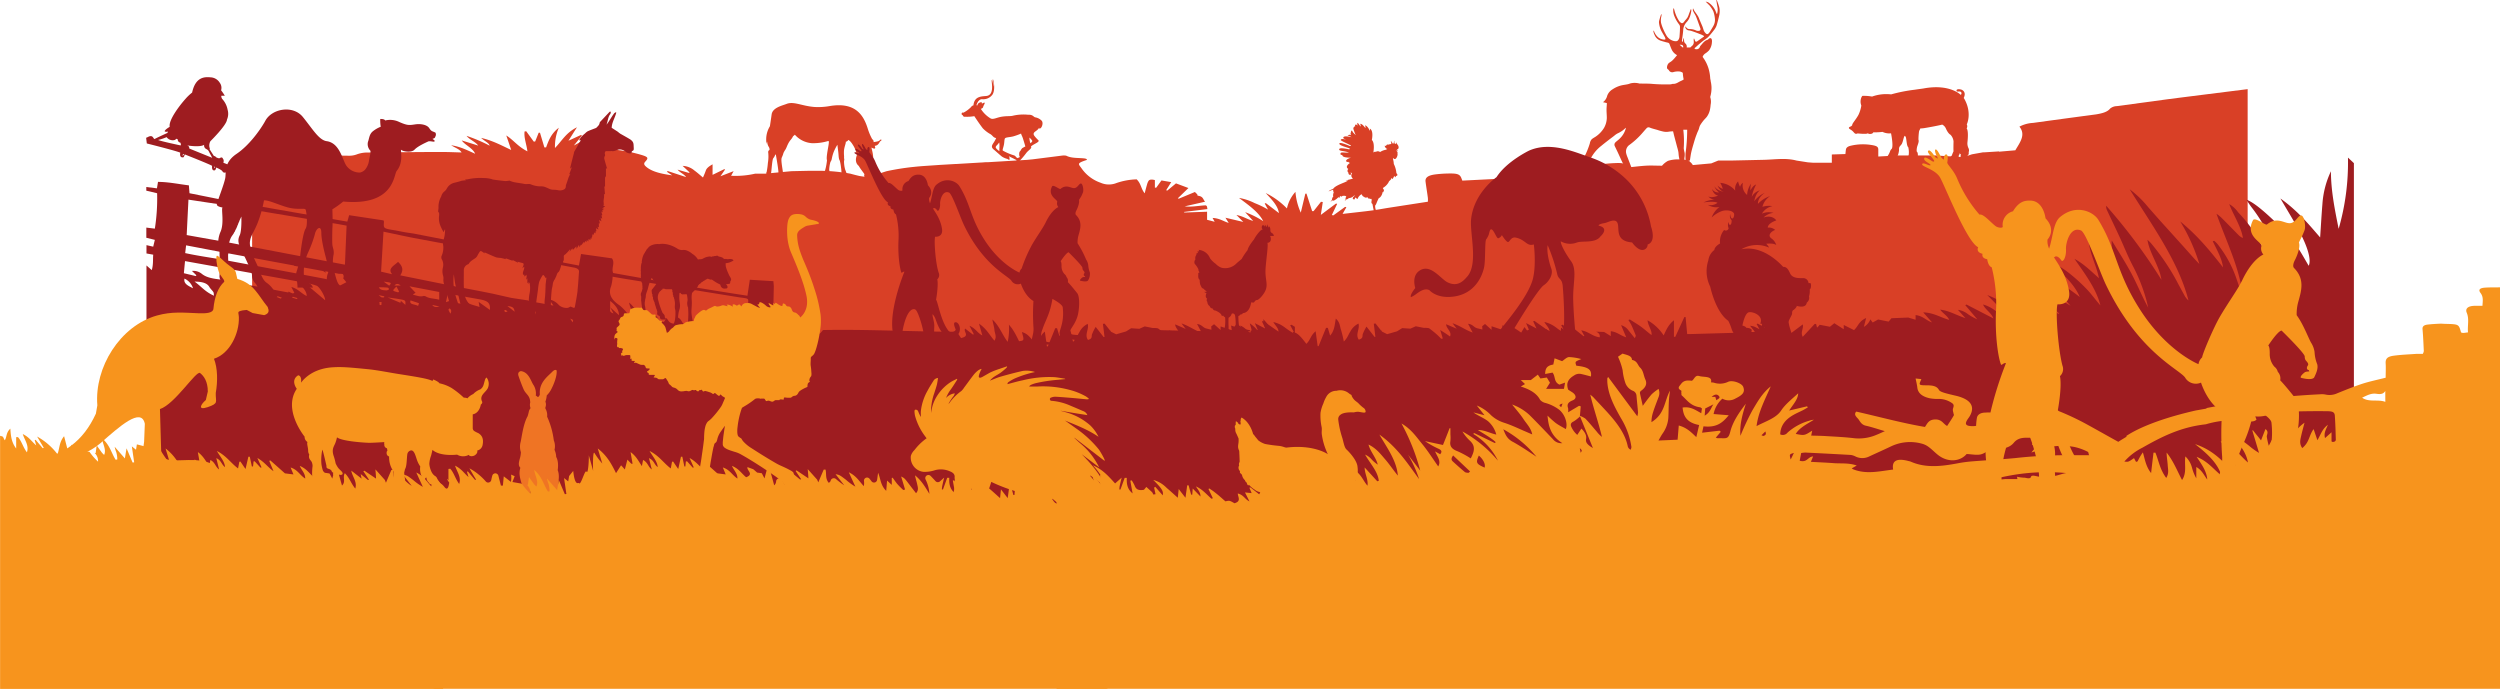 <svg xmlns="http://www.w3.org/2000/svg" viewBox="0 0 880.72 242.76"><defs><style>.cls-1,.cls-2{fill:#d94026;}.cls-2,.cls-5{fill-rule:evenodd;}.cls-3{fill:#9e1c20;}.cls-4{fill:#ef7424;}.cls-5,.cls-6{fill:#f7941d;}</style></defs><g id="Layer_2" data-name="Layer 2"><g id="Layer_1-2" data-name="Layer 1"><path class="cls-1" d="M477.7,59.06Z"/><path class="cls-2" d="M605.68,2.56a21.07,21.07,0,0,0-.82-2.39c0-.06-.08-.11-.12-.17h-.11c.12.72.21,1.45.35,2.16a5.12,5.12,0,0,1-.1,2.8h-.08l-.29-.71A6.72,6.72,0,0,0,601.75.82a3.77,3.77,0,0,0-.87-.25c.46.45.82.82,1.2,1.18a3.18,3.18,0,0,1,.44.53A9.71,9.71,0,0,1,603.59,4a10.41,10.41,0,0,1,.54,2.46,4.26,4.26,0,0,1-.51,2.64c-.29.54-.62,1.07-.94,1.59a8.69,8.69,0,0,1-.63.95c-.45.52-.82.5-1.25,0a3.8,3.8,0,0,1-.5-.69c-.22-.54-.35-1.11-.56-1.64-.35-.82-.73-1.71-1.09-2.57a7,7,0,0,0-.38-.89C597.88,5.2,597.45,4.6,597,4c-.21-.34-.37-.71-.56-1.06a1.48,1.48,0,0,0,.13,1.18c.29.59.7,1.13.94,1.74.54,1.36,1,2.74,1.49,4.09a.63.63,0,0,1-.26.86.59.59,0,0,1-.29.07,2.11,2.11,0,0,1-.9-.12,5.34,5.34,0,0,0-2.33-.53A1.3,1.3,0,0,1,594,9.57a2.27,2.27,0,0,0-.28-.26,1.3,1.3,0,0,0,1.09,1.38,7,7,0,0,1,1.35.31c.9.3,1.8.64,2.69,1a7.17,7.17,0,0,1,1.14.5c.43.24.41.36,0,.58a.24.24,0,0,0-.08.06L598,14.49c-.47.35-.75.26-.93-.29-.07-.2-.15-.39-.22-.58h-.18c0,.28,0,.55,0,.82a1.76,1.76,0,0,1-.69,1.81c-.11.1-.23.21-.33.32s-.14.14-.22.14h-1.23a1.43,1.43,0,0,0-.52-1.44,1.29,1.29,0,0,1-.39-.93,8.71,8.71,0,0,0-.17-.86h-.1c-.15.43.05.95-.38,1.32a1,1,0,0,1-.11-.51c.15-1.28.39-2.56.45-3.85a4.42,4.42,0,0,1,1.26-2.71A5.59,5.59,0,0,0,595,6.65a9.37,9.37,0,0,0,.82-2.78,1.8,1.8,0,0,0-.05-.61h-.15c-.21.55-.4,1.11-.62,1.64a6.05,6.05,0,0,1-.55,1.31c-.31.49-.75.89-1.08,1.36-.57.82-1,.77-1.7,0a.28.28,0,0,1-.09-.1,12.76,12.76,0,0,1-1.69-3.81l-.21-.77a.46.46,0,0,0-.2.32,5.22,5.22,0,0,0,.27,2.18,11.69,11.69,0,0,0,1.83,3.27,1.39,1.39,0,0,1,.26.76c0,1.2-.08,2.39-.18,3.59a2.37,2.37,0,0,1-.37,1c-.39.64-1,.55-1.64.43a4.24,4.24,0,0,1-2.7-2.14,21.42,21.42,0,0,1-1.26-2.65A12.35,12.35,0,0,1,585.16,8a6,6,0,0,1,.16-2.39c0-.21,0-.41.07-.62h-.1a2.14,2.14,0,0,0-.2.32c-.16.51-.32,1-.46,1.54a4.2,4.2,0,0,0-.2.92,8.18,8.18,0,0,0,1.18,3.72c.32.61.73,1.18,1,1.8a.83.83,0,0,1,.07.56c0,.08-.3.13-.46.11a3.84,3.84,0,0,1-2.1-.83,5.22,5.22,0,0,1-1.4-2.09c0-.08-.1-.14-.14-.23l-.11,0a3.67,3.67,0,0,0,.11.74,4.89,4.89,0,0,0,.34.82,3.52,3.52,0,0,0,2,1.92,27,27,0,0,0,2.63.74.77.77,0,0,1,.63.59c.24.62.46,1.24.74,1.84a4.19,4.19,0,0,0,1.85,1.94.46.46,0,0,1-.08.19c-.53.62-1,1.24-1.64,1.81s-1.18.64-1.53,1.34a2.36,2.36,0,0,0-.25,1.25c0,.15.21.31.33.44s.23.15.29.25a1.33,1.33,0,0,0,1.64.71,5.74,5.74,0,0,1,2.33-.18,2.64,2.64,0,0,1,.91.4c.06,0,.06.21.08.3a12.54,12.54,0,0,0,.22,1.74c.1.35,0,.46-.27.57s-.45.23-.68.32c-.89.38-1.64,1.09-2.74,1h-.1a5.43,5.43,0,0,1-.82.18,57.92,57.92,0,0,1-6.32-.16c-1.41-.14-2.82-.09-4.23-.13a1,1,0,0,1-.35,0,6.35,6.35,0,0,0-2.81-.13c-.44.06-.82.28-1.3.37-.77.17-1.56.24-2.32.43a9.72,9.72,0,0,0-3,1.34,4.36,4.36,0,0,0-1.93,2.28A4,4,0,0,1,564.72,36l1.35.31c0,.75-.11,1.57-.11,2.38,0,1,.11,1.94.1,2.92a7.58,7.58,0,0,1-1,3.48,10,10,0,0,1-3.18,3.21,9.69,9.69,0,0,0-1.09.71,2.87,2.87,0,0,0-.71,1.51,28.39,28.39,0,0,1-2,4.86c-.82,1.64-1.5,3.28-2.23,5-.27.63-.56,1.25-.82,1.87v1.9a4.71,4.71,0,0,0,.62.72c.53.42.55.41,1,.07.06.1.13.21.21.32a1.53,1.53,0,0,0,.63-1.29,9.36,9.36,0,0,1,1-4.41c.61-1.33,1.34-2.61,2-3.91a13.59,13.59,0,0,1,3.57-4.23c1.49-1.22,3-2.37,4.56-3.55a6.92,6.92,0,0,1,1.13-.82,9.91,9.91,0,0,0,2.08-1.23c.3-.25.59-.5.93-.82v.22a7.84,7.84,0,0,1-2.19,3.65c-.46.45-1,.82-1.46,1.27a1.13,1.13,0,0,0-.24,1.34l1,2.08c.47,1,.94,2.07,1.42,3.09.31.66.64,1.31.95,2s.67,1.53,1,2.3c.09.19.17.32.43.22a.64.64,0,0,1,.39.2,1.51,1.51,0,0,1,.24.57,2,2,0,0,0,.82,1.43,5,5,0,0,0,2.65.37,2.8,2.8,0,0,0-1.13-1.75A5,5,0,0,1,575,59.65c-.55-1.41-1.1-2.82-1.64-4.23a8.9,8.9,0,0,1-.48-1.43,2.85,2.85,0,0,1,1.23-3,27.06,27.06,0,0,0,4.19-3.81c.59-.66,1.16-1.35,1.77-2a.93.93,0,0,1,1-.28c.31.12.63.26,1,.36.57.17,1.14.32,1.72.48a18.91,18.91,0,0,0,2,.57,5.09,5.09,0,0,0,2.09.08,9.86,9.86,0,0,1,1.53-.12c.15.59.27,1.17.42,1.73.33,1.27.68,2.52,1,3.78a15.78,15.78,0,0,1,.45,1.8c.07.6.09,1.19.21,1.8a22.72,22.72,0,0,1,.43,3.58c0,1.26-.08,2.51-.11,3.76a1.53,1.53,0,0,0,.16.82,1.21,1.21,0,0,1,.18.64c0,1.12.82,1.56,1.74,1.58a1.58,1.58,0,0,1,.09-.36l.35.25a1.87,1.87,0,0,0,0-1.43,7.78,7.78,0,0,1-.5-1.4,27.17,27.17,0,0,1-.36-3.11c-.08-1.25-.09-2.46-.1-3.73a8.65,8.65,0,0,1,.11-.89,6.22,6.22,0,0,0,0-1.22,12.84,12.84,0,0,1-.32-1.64,34.87,34.87,0,0,0-.14-6.38.33.33,0,0,1,0-.14h1.35v.51A61.37,61.37,0,0,1,593.8,54a16.52,16.52,0,0,0,0,2v4.27a3.39,3.39,0,0,1-.1,1.45c-.07.19-.09.55.19.56.53,0,.58.4.64.76a1.92,1.92,0,0,0,1.15,1.71,4.81,4.81,0,0,0,1.81.16,2,2,0,0,0-.55-1.33,4.62,4.62,0,0,1-1.33-2.3,12,12,0,0,1-.26-2.32c0-.23.1-.49-.14-.69a.21.21,0,0,1,0-.19c.32-.35.09-.75.16-1.12-.53-.16-.42.24-.47.49h-.29c-.1-.62,0-.75.75-.91v-.19c.15-.9.25-1.81.45-2.69.26-1.15.6-2.28.93-3.41s.6-2,1-3c.2-.61.51-1.17.74-1.77a9.65,9.65,0,0,1,.37-1.19A13.55,13.55,0,0,1,600,42.62c.38-.51.88-.94,1.28-1.45a6.67,6.67,0,0,0,1.1-2.46,12,12,0,0,0,.25-1.79,5.22,5.22,0,0,0-.12-2.66.54.54,0,0,1,0-.18,11.17,11.17,0,0,0,.43-3.5,12,12,0,0,0-.29-2c0-.34-.14-.67-.16-1a14.94,14.94,0,0,0-.58-3.39,13,13,0,0,0-2-4,.38.38,0,0,1-.05-.31,2.68,2.68,0,0,1,.82-1,6.81,6.81,0,0,0,1.41-1.16,5.27,5.27,0,0,0,1-2.88,2.24,2.24,0,0,0-.06-.93c-.13-.5-.55-.61-1-.28-.17.14-.3.34-.49.39-1.14.33-1.73,1.3-2.46,2.08a1.81,1.81,0,0,0-.19.29,1.23,1.23,0,0,1-1.48.93l-.1,0a.42.42,0,0,1-.32-.14.46.46,0,0,1,.13-.33c.36-.33.73-.64,1.1-1,.67-.57,1.34-1.13,2-1.64a12.71,12.71,0,0,0,1.46-1.07,26.94,26.94,0,0,0,2.07-2.46A5.73,5.73,0,0,0,604.73,9c.36-1.17.65-2.35.92-3.53A6.59,6.59,0,0,0,605.68,2.56ZM592.83,16.75l-1.09-.95a1.26,1.26,0,0,1,1.12.25c.13.11.09.43.12.66Z"/><path class="cls-1" d="M492.37,53a2.26,2.26,0,0,1-.29-.23.32.32,0,0,1,.15-.13c.46-.08.82-.9,0-1.82a1.43,1.43,0,0,1-.37-.82s0,1.1-.54.54c-.18-.19,0-.57-.2-1,0,0-.06,1.42-.49,1-.21-.2-.23-.67-.71-.82,0,0,.5.92,0,1.09-.11,0-.21-.2-.46.07-.05.05-.14.06-.32.05s-.52-.08-.69.2-.22.3-.68.21c0,0,.31,1.08,1,1.12a2.85,2.85,0,0,1-.73.34,5,5,0,0,0-1.86.77,1.25,1.25,0,0,0-1.46-.08.89.89,0,0,0-.91.27s.64-3.4-.53-4.45c0,0,.75-3.28-.72-4a.92.92,0,0,1,0,.76s-.63-1.58-1.64-1.94c0,0,.21.77.08,1,0,0-1-1.52-1.76-1.51a2.32,2.32,0,0,0,.23.94,1.46,1.46,0,0,1-.45-.37c-.29-.37-.52-.82-.82-.91a1.93,1.93,0,0,0,.11,1.09c-.14-.21-.49-.63-.77-.45-.12.09-.27.2-.09.56a.82.82,0,0,0-.65,1h0a17,17,0,0,0,.82,2.15l-.82-.82c-.42-.42-.39-.93-.69-.77a.45.45,0,0,0-.13.49.76.76,0,0,0,.09,1.08l.1.07a1.17,1.17,0,0,0-1.42.08,3.1,3.1,0,0,1,1.37.58s-2.79-.77-2.9.17c0,.34.41.4,1,.7,0,0-1.75-.57-1.88.08-.07.36,2.57,1.32,3.59,2,0,0,.07.24-.49.12,0,0-3.23-1.43-3.56-.92-.53.78,3.62,1.64,3.57,1.84,0,0,.28.39-.47.23,0,0-3.09-.72-3.2,0s1.43.5,3.48,1.17a15.85,15.85,0,0,1-1.81,0c-.87-.06-1.3,0-1.2.63,0,.16.42.24.67.3,0,0-.36.91,3,.89,0,0-2.2.63-1.58,1.38A.65.65,0,0,0,475,57a.75.75,0,0,0,.62.39s-2.06,1.24-.63,2.14a.87.87,0,0,0-.05,1.22l.12.1a.6.6,0,0,0,.42.74.63.63,0,0,0,.24,0c.16,0,.43-.42,0-.76,0,0,.59,0,.54.27a1.32,1.32,0,0,0,.39,1.81s-.56.18-1.22.33a3.54,3.54,0,0,0-1.4.55l.32-.09a2.2,2.2,0,0,1,.63-.12,11.4,11.4,0,0,1-1.53.75c-1.46.59-3.07,1.27-3.63,2-.3.42-1.24.45-1.78,1.1,0,0,1.07-.44,1.64-.59a1.22,1.22,0,0,0,.19.91,2.73,2.73,0,0,0-.19,1.64.49.49,0,0,0-.32.32c-.18.5,0,1.22-1.09,1.34,0,0,1-.08,1.19-.51,0,0,.39.33.66,0a4.56,4.56,0,0,0,1.38-1.09s.31.11.15.35a.84.84,0,0,0,.39-.82s.61.56.82.06c0,0,1.35-.29,1.41.34a.68.68,0,0,0-.23.68.68.68,0,0,1-.49.73,1.44,1.44,0,0,0,.82-.54s.2-.35.33,0a1.07,1.07,0,0,1,.57-.46,2.7,2.7,0,0,0,1.85-1s.24,0-.18.49c0,0-.52.33-.34.75a.47.47,0,0,0,.66.14h0c.09-.06,0-.26.09-.41s.22-.21.41,0a.57.57,0,0,0,.56.28,1.54,1.54,0,0,1,.2-.54,3.42,3.42,0,0,1,1-1s.12-.08.2,0,.29.75.82.82a.81.81,0,0,0,1,.22.2.2,0,0,1,.28,0,.09.09,0,0,1,0,.06s.06.45.74.37a.59.59,0,0,0,.56.08.94.94,0,0,1,.1.52c-.06.43-.25,1,.28,1.27,0,0,.39,2.22.65,3.07v.24s-.27.82-.12,1.07c0,0-.05.12,0,.16a.57.57,0,0,0,.15-.12.9.9,0,0,0,.31-.46c0-.06.07,0,.23.1a1.19,1.19,0,0,0,1.09.31,2.5,2.5,0,0,1,.9-.1s0-.17-.22-.21c0,0,0-.08.12-.1s.45,0,.44-.13a.75.75,0,0,1,.36-.07c.07,0-.15-.23-.46-.22a16,16,0,0,1-1.7.15c-.2,0-.24-.35-.28-.53,0,0,0-.22-.13-.53h0l-.17-.55a4.42,4.42,0,0,1-.23-1.49,2.27,2.27,0,0,0,.39-.61,21.09,21.09,0,0,1,.88-2s1-.34,1.36-2.06c0,0,.1-.3.25,0a.69.69,0,0,0,.07-.49s.12-.07.17,0a1,1,0,0,0-.19-.66c-.08-.1-.32-.34-.07-.47a5.46,5.46,0,0,0,1.87-1.89,1.18,1.18,0,0,1,.25-.45c.27-.29.66-.56.66-.82,0,0,0-.24.15-.19s.26.3.51.19a.33.33,0,0,0,0-.24,1,1,0,0,0,.33-.59s.33-.23.46.31a.36.36,0,0,0,.19-.48h0s.47.05.56-.28a.7.7,0,0,0-.34-.66,9,9,0,0,0-.92-3.28,7.7,7.7,0,0,0-.3-1.79c0-.08,0-.31.14-.27a.57.57,0,0,0,.66.3c.51-.17.91-1.33.82-1.75a.71.71,0,0,1,0-.29c0-.26,0-.6-.23-.63a.3.3,0,0,0-.21-.19.1.1,0,0,1,.1-.11h0a.85.85,0,0,1,.51.2A.34.34,0,0,0,492.37,53Z"/><path class="cls-1" d="M691.85,34.38s1-1.86-.7-2.73c-.43-.22-2.07-.49-1.87.38.1.41.75.12,1.26.24s.63.7.23,1.17c0,0-3.84-4-13.11-2.28-.82.14-1.41.19-3.14.45a54.89,54.89,0,0,0-8.3,1.64,14.86,14.86,0,0,0-6.71.77,16.32,16.32,0,0,0-3.42-.25,2.32,2.32,0,0,0-.37.62,3.81,3.81,0,0,0,0,2.78,11.37,11.37,0,0,1-1,3.28c-.9,1.7-2.31,3.11-2.19,3.6a1.13,1.13,0,0,1-.41.43c-.4.21-.82.29-.77.63s.67.49,1.3,1.07.82,1.25,1.76.82c0,0,3.36.37,3.61-.06a.92.92,0,0,0,.39.21c.61.15,1.43-.09,1.51-.53a23.8,23.8,0,0,0,3.27-.16,5.38,5.38,0,0,0,3,.5s.82,4,.34,5.28c-.08.24-.35.34-.59.82a8.51,8.51,0,0,1-.55,1.28c-.29.42-.53.94-.77,1.28s-.55.47-.37.82c.1.15.77.13,1.36.14s.9.09.93-.09c0,0,.31-.76.56-.82a.66.66,0,0,1,.43.1c.25.16.28.3.53.24s.13-.27.22-.61a6.76,6.76,0,0,0,.74-2.63,1.81,1.81,0,0,1,.1-.92c.15-.4.65-.73.9-1.24.49-1,.56-2.3,1-2.77a1.06,1.06,0,0,1,.42.63c.25,1.09.27,3,.82,3.4a7.33,7.33,0,0,1,.15,2.72,10,10,0,0,1-.46,1.4c-.08.23-.09.47-.17.65-.2.44-.39.39-.31.68s.7.41,1.33.18c0,0,.1.44,1.48,0,.4-.11.61-1,.59-1.64,0,0,.48.82.76.49.14-.17,0-.42,0-.9,0-.7.15-1.64-.41-2.11a5.67,5.67,0,0,1,.14-1.54c.26-.95.76-1.88.49-2.61a21.52,21.52,0,0,1,.19-2.78c.11-.65.49-.89.42-1.16a8.54,8.54,0,0,0,1.43-.12c2.11-.33,5.74-1.05,6.32-1.24a2.79,2.79,0,0,1,1.3,1.37s.71,1.76,1.64,2.22a4,4,0,0,1,1.06,2.33s-.09,3,0,3.47a15.35,15.35,0,0,0-.6,1.48l-.74.82s0,.34,1.43.13V56a2.9,2.9,0,0,0,1.23-.24s.65-.38.51-1a1.25,1.25,0,0,0,.35-.87,1,1,0,0,0,.44.58,1.34,1.34,0,0,0-.15.48,2.49,2.49,0,0,1,0,.61c0,.2-.19.57-.12.62a1.5,1.5,0,0,0,1.24-.31s.13.43.41.44c0,0,1.1-.45,1-1v-.68s.32,0,.36-.55a2.71,2.71,0,0,1,0-.57,1.73,1.73,0,0,0-.1-1.32,3.86,3.86,0,0,1-.36-2.09c.2-1.82.29-4.23-.29-4.86a1.4,1.4,0,0,0,.05-1.41s2-4-.91-9.08a1.56,1.56,0,0,0-.16-.2Z"/><path class="cls-1" d="M763.8,34.94l-18.06,2.45a3.76,3.76,0,0,0-2.42.91c-.91,1.14-2.71,1.64-4.93,2q-11.08,1.47-22.17,3a11.36,11.36,0,0,0-4.8,1.32c2.31,2.84.23,5.5-1.45,8.33l-5.75.49v-.1l-5.11.32h-.49l-3.92.7-3,1-10-.6h-13l-7,.38V52.75c0-1-.47-1.34-2.22-1.64a18.7,18.7,0,0,0-7.45.22c-1.19.27-1.65.76-1.74,1.39s-.11,1-.18,1.55l-4.78.15v2.9H638.6l-1.72-.13-4-.63c-3.78-1-7.6-.35-11.44-.26l-11.62.26h-4.5l-2.46,1-6.5.59c-.92-1.5-2.11-2-5-2a11.48,11.48,0,0,0-3.73.51,7.2,7.2,0,0,0-2.12,1.72c-2,0-3.94-.13-5.85,0s-4.06.39-6,.59c-1.38-1.48-1.82-1.64-5-1.5-1.59.07-3.16.22-4.73.44-2.47.37-4.74.9-4.11,2.6a36.56,36.56,0,0,0-12.13,1.85,11.83,11.83,0,0,0-.65-1.9,1.67,1.67,0,0,0-1.05-.76c-2.69-.07-5.6-.82-7.91.6a4.54,4.54,0,0,1-1.55.21c-.94,0-1.89,0-2.83,0-3.49.19-4.1.53-4.54,2.32,0,.07-.22.14-.15.1l-13.88.7c0-.16-.13-.4-.22-.64-.53-1.54-1.3-1.91-4.33-1.87a42.12,42.12,0,0,0-4.77.3c-2.7.32-3.78,1.11-3.61,2.54.24,1.91.57,3.81.82,5.74a7.72,7.72,0,0,1,0,1.36l-13.51,2.09c-2.08.32-4.11.72-6.22,1-3.28.43-6.57.77-10.32,1.21L474.31,73l-.45-.12-4.14,3-.54-.12c.63-1.32,1.26-2.62,1.88-3.93l-.39-.13-5.36,4c.26-1.69.48-3.11.69-4.54l-.64-.07-2.6,3.28h-.51l-2-6.18-.4.05-1.6,6.67a21.91,21.91,0,0,1-1.88-7.32,12.78,12.78,0,0,0-3,5.84A27.2,27.2,0,0,0,445.9,68c2,2.21,4.26,4.35,4.65,7.07l-4.61-3.51-.4.13,1.18,2.15A32.21,32.21,0,0,0,442,71.55a19.59,19.59,0,0,0-5.52-1.83c3.44,2.58,7,5.07,8.53,8.19a31.55,31.55,0,0,0-6.37-3.17l2.84,3.08c-2.11-.53-3.29-1.56-5.9-2.09L438,78.19l-6.29-1.49,1.15,1.84c-1.94-.6-3.18-1.64-5.69-1.76l.75,1.35-2.68-.7V74.59l-8,.28-.1-.21,8.21-1a4.47,4.47,0,0,0-.2-1c0-.13-.28-.23-.41-.32-2.5.11-4.83.66-7.39.36l7.19-1.64c-.82-.88-.57-1.85-2.58-2.12-.13,0-.07-.33-.2-.48a10.57,10.57,0,0,0-.82-.82L415.27,70l-.33-.15,3.73-3.61-4.38-1.64-3.05,2.53-.42-.11,1.79-2.86-3.44-.59-1.86,2.57-.46-.05V63.44c-1.12-.29-1.89-.24-2.24.3a4.56,4.56,0,0,0-.53,1.29c-.29,1-.55,2-.82,3.07-1.33-1.59-1.2-3.35-2.83-4.92a24.17,24.17,0,0,0-7.06,1.28,7.22,7.22,0,0,1-5.64-.08,13.6,13.6,0,0,1-6.66-5c-1.14-1.64-1.91-1.82,1.7-3,.1,0,.08-.17.13-.29a2.64,2.64,0,0,0-.66-.25c-2.22-.3-4.73,0-6.63-1a5.08,5.08,0,0,0-1.65,0l-10.34,1.31c-.74.06-1.37.14-2,.18l-13.73.82-.54,0h-.06c-.56,0-1.11.1-1.64.1l-8.72.52h-.27l-5.66.33c-3.29.25-6.28.38-9.21.71a88.1,88.1,0,0,0-9.43,1.5,40.15,40.15,0,0,0-6,2.32l-1.81-.36h0L302.78,62h0c-.82-.19-1.89-.45-3.22-.82a63.54,63.54,0,0,0-9.86-1h-5.12l-5.8.13-9.2.87h-3.54a30.56,30.56,0,0,1-8.47.74c.26-.5.49-.93.88-1.63l-4.64,1.8,1.64-2.4-.32-.09-4.1,2V57.89c-1.37.76-2.11,1.4-2.38,2.19s-.57,1.48-1,2.46c-1.19-1-2-1.73-3-2.46a6.79,6.79,0,0,0-4.17-1.64l2.5,2.34-.36.12-3.91-1.14c.73,1,2.27,1.52,3,2.63l-6.45-2.12-.34.24,1.88,1.26c-3.85-.52-7.25-1.29-9.27-3.12-.6-.54-.82-1-.27-1.64,1.29-1.37,1.11-1.71-1.38-2.46a50.65,50.65,0,0,0-11.78-2c-1.17,0-2.32-.17-3.74-.28l2.09-2.23-.39-.21-5.85,2,2.82-4c-3.15,1-4.63,2.35-6.86,3.42l2.87-3.53-.46-.14-4.32,2c1.13-1.79,2.05-3.28,3-4.74-3.91,1.95-5.16,4.63-7.75,7.3A16.57,16.57,0,0,1,196.87,45c-2.75,2.09-3.59,4.52-4.49,6.93h-.6l-1.55-5.17h-.46l-1.23,3.08-.5.05-2.66-3.65-.58.08c-.27,2.25.69,4.47,1,7-3.48-1.77-4.77-3.9-7.45-5.6.59,1.7,1.17,3.41,1.74,5.11-3.42-1.59-6.43-3.27-10.58-4.25.92,1,2.67,1.64,3,2.75a56.2,56.2,0,0,0-8.15-3.47c1,1.34,3.06,2,4.11,3.43l-5.81-1.82c1.15,1.64,3.91,2.71,4.73,4.7-2.88-1.29-5.19-2.51-8.45-3,1.22.82,3.07,1.4,3.66,2.54-2.47-.06-4.72-.17-7-.17-8.68,0-17.37.14-26.06.19a10.75,10.75,0,0,0-3.93.69,7.47,7.47,0,0,1-2.52.44c-11.43-.14-22.85-.41-34.27.07V216.4h703V31.4C782.51,32.58,773.14,33.74,763.8,34.94Z"/><path class="cls-1" d="M308.16,51.37a1.64,1.64,0,0,0,1-.37c.64-.51.64-1.15,1.31-1.48.1-.05,0-.49-.17-.41a3.19,3.19,0,0,1-.91.64c-.68.2-1.55.27-1.64.34a1,1,0,0,0-.48-1.06,19.73,19.73,0,0,1-1.5-3.5c-1.43-4.69-4.18-9.76-13.56-8.15a23.06,23.06,0,0,1-5.25.31c-4.53-.35-7.32-2.08-9.84-1.09-1.51.6-5,1.3-5.29,3.77-.13,1-.6,4.1-.6,4.1a8.89,8.89,0,0,0-1.16,6.27,2,2,0,0,1,.2-.87,3.77,3.77,0,0,0,.57,1.9,1.55,1.55,0,0,1,.24,1.09s-.59.17-.43,1a13.39,13.39,0,0,1-.13,3.52c-.18,2.22-.46,3.12-.43,3.28a.37.37,0,0,0,0,.63l.3.21a1.21,1.21,0,0,0,.07.37c.09.2.24.38.16.56,0,0-.55.38-.34.69a4.08,4.08,0,0,0,2.37.08c0-.23-.43-.57-.56-.75a.77.77,0,0,0-.24-.62,1.36,1.36,0,0,1-.19-1c.2-1.26.36-4.46.74-5.07a3.46,3.46,0,0,0,.72-1.35s.22,0,.26.38c0,0,1.09,6.07.82,6.41-.09.11-.27.3.22.5a1.74,1.74,0,0,1,.9.89s-.33.37.08.54c0,0,2,.18,2,0s-.37-.46-.46-.63,0-.55-.55-.64c0,0-.52-.48-.54-.82-.06-1-.76-4.32-.51-5.29.12-.5.34-.66.67-1.87a8.33,8.33,0,0,1,.75-1.29c.35-.64.55-1.29.82-1.8.76-1.55,1.26-1.64,1.76-2.71.09-.18.57-.43.67-.64a8.81,8.81,0,0,0,6,3,18.22,18.22,0,0,0,5.73-.76c.36-.1.28.62.14,1.47-.28,1.74-.86,4.47-.54,5.31a22,22,0,0,1-.38,2.41c-.24,1.14-.63,2-.22,2.23s.82,1.06.68,1.14a.54.54,0,0,0-.15.7c.12.24,2.29.22,2.08-.1l-.45-.71s.15-.33-.43-.65c-.15-.09-.25-.26-.28-.66a2.61,2.61,0,0,0-.08-1,12,12,0,0,1,.45-2.78,2.49,2.49,0,0,0,.45-1,14.8,14.8,0,0,1,.67-2.45A17.31,17.31,0,0,1,295,51l.32,2.62c.16,1.29.07,2.26.54,3a18.09,18.09,0,0,1,.44,2.53c.21,1.15,0,2.06.51,2.19.11,0,.2.09.4.28s.32.42.43.46-.41.43-.13.68a4.11,4.11,0,0,0,2.09-.09,2.53,2.53,0,0,0-.43-.68.26.26,0,0,0-.1-.35h0a2.53,2.53,0,0,1-.93-.82,7.53,7.53,0,0,0-.37-1,10.59,10.59,0,0,1-.43-3.12,1.46,1.46,0,0,0,0-1,4.71,4.71,0,0,0,0-.92,12.05,12.05,0,0,1,0-1.9c.19-1.45.73-2.46.61-2.94a1.21,1.21,0,0,0,.88-.64s.64.14,1.56,1.64a9.05,9.05,0,0,1,1.46,3.82s-1.06,2.28.67,3.68a13.66,13.66,0,0,0,1,1.5c.48.71,1,1.28,1,1.5,0,0-.54,1.32,1.24,1.46,0,0,1.31.06,1.47-.37,0,0,.7-.36.51-.91a8.1,8.1,0,0,0,.06-1.84c-.09-1.17-.44-2.46-.4-2.69a6.15,6.15,0,0,0,.17-2.22c-.13-1.34-.57-2.61-.54-2.89,0,0,.82.51,1.13.34S308.3,51.92,308.16,51.37Z"/><path class="cls-1" d="M366.94,42.5a4.06,4.06,0,0,0-2.23-1.16c-.63-.13-.81-1-2.45-.91a16.34,16.34,0,0,0-5.4.33c-1,.26-2.06.05-4,.36-1.69.27-2.89,1.05-3.83.63a10.29,10.29,0,0,1-3.5-3.41,1.37,1.37,0,0,0,.7-.4c.16-.18.13-.42.25-.66.22-.43.51-.87.39-1.13a1.63,1.63,0,0,0-.94.4s-.06-.6-.22-.57c-.44.06-1.35.34-1.36,1.18h0a.38.38,0,0,0-.37-.06s.55-2.21,2-2.15a4,4,0,0,0,3.63-1.6c1.16-1.64.39-5.38.17-5.43s.38,1.39.17,2.62c0,0-.24-2.53-.55-2.33s1.16,5.14-1.78,5.58c-1.42.21-4.38-.13-4.69,3.33a1.27,1.27,0,0,0-.82.57,10.52,10.52,0,0,1-2.69,2s-.82-.27-.61.67a.35.35,0,0,0,.35.17s0,.73,1,.6a14.43,14.43,0,0,0,3.08-.21s1.73,2.66,3,4.29A11.4,11.4,0,0,0,349,47.31c.82.58.89,1.14,1.93,1.33a8.76,8.76,0,0,1-.67,1.29c-.61,1-1.41,1.76-.14,2.78.66.53,1.84,1.64,2.86,2.46a6.26,6.26,0,0,0,1.92.82s.54.38.72.31a1.65,1.65,0,0,0-.23-1.28s.5.27,1,.51c.75.35,1.64.86,1.79.86s-1.64,1.81-1.39,2,1.12.18,1.23-.17a4.25,4.25,0,0,1,.2-.72c.16-.32.76-.49.76-.69,0,0,.25-.05.24-.16a27.71,27.71,0,0,0,2.35-2.79c.77-1,2.1-1.57,1.63-2.3a10.7,10.7,0,0,1,1.28-.82c.81-.45,1.78-.93,1.31-1.35a13.84,13.84,0,0,1-1.17-1.25c-.5-.59-.82-1.16.12-1.83.4-.28,1.3-.93,1.33-1.44,0,0-.07.48.23.43C367.05,45.17,367.68,43.23,366.94,42.5ZM352.11,53.28S351,52.56,350.8,52c-.13-.31.23-.67.55-1s.66-.82.66-.82a7,7,0,0,1,.1,1.29C352.09,52.23,352,53.11,352.11,53.28ZM360,52.4c-.33.25-.4.65-.59.82-.46.4-.37,1.24-.32,1.64s.26.31.26.31l-.4.41a.37.37,0,0,0-.46.14c-.72-.35-.59-.76-1.3-1a18.74,18.74,0,0,1-3.86-1.64c-.29-.18.11-1,.3-1.92.24-1.09.15-1.75.35-2.3s1.64-.46,3-.82a22.53,22.53,0,0,0,2.76-1c-.07.23.32.82.57,1.56.44,1.33.91,3,.91,3a9.89,9.89,0,0,0-1.27.72Zm3-1.94a5.94,5.94,0,0,1-.34-2s1.1,1,1,1.29a1.91,1.91,0,0,1-.68.73Z"/><path class="cls-3" d="M189.48,116.9H189a6.36,6.36,0,0,1-.84-.28c-.47-.2-1.08-.34-1.32-.71a7.26,7.26,0,0,1-.74-2.06c-.15-.68-.21-1.38-.3-2.07a1.93,1.93,0,0,1,0-.48c.2-1.81.72-3.51.5-5.35a13.09,13.09,0,0,1,.29-2.72,9.37,9.37,0,0,0-.06-3.73l-.37.57V99.3c-.15.23-.25.35-.38.53V98a5.06,5.06,0,0,1-.27.45l-.13-.09c.08-.5.15-1,.23-1.61-.15.21-.26.37-.4.54a1.53,1.53,0,0,0-.1-.38c-.1.18-.18.32-.31.6l-.18-.9-.26.3c-.54-1.05.56-1.93.28-3l-.55.63c0-.71.67-1.28.21-1.81l-2-.54.21.29a.22.22,0,0,1,0,.08l-2-1a2.16,2.16,0,0,0,.17.34l-2.53-.9a1.5,1.5,0,0,1,0,.3c-.57-.15-1.17-.33-1.82-.44a9,9,0,0,1-1.55-.2c-1.38-.53-2.72-1.17-4.1-1.76a.9.9,0,0,0,.08.39c-.4-.28-.76-.55-1.14-.77a.62.62,0,0,0-.5,0c-.29.41-.55.85-.81,1.29a2.74,2.74,0,0,1-.69,1c-.84.65-1.89,1.09-2.45,2.08a.7.7,0,0,1-.22.2,2.22,2.22,0,0,0-1.55,2.25c0,2.41-.09,4.83.09,7.25a7.35,7.35,0,0,0,1.16,3.63c.78,1.13,1.54,2.29,2.29,3.44a5.92,5.92,0,0,1,.31.73c-.47-.08-.77-.15-1.11-.22.07.35.14.65.21.91a8,8,0,0,1-1,0c-1.09-.17-2.1-.46-2.19-1.81a1.56,1.56,0,0,0-.21-.43,9.27,9.27,0,0,1-.64-1.35c-.44-1.71-.81-3.42-1.23-5.13-.19-.76-.54-1.48-.69-2.24-.23-1.17-.35-2.34-.51-3.5a18.65,18.65,0,0,0,.45,6.9c.3,1.15.66,2.29,1.07,3.41a32.06,32.06,0,0,0,1.49,2.92c.15.27.31.54.46.83s.2.5.33.73c.31.52.65,1,1,1.55,0,0-.08.09-.12.14l-1-.15c.06.19.1.31.15.44.19.57.13.64-.45.54-.41-.08-.81-.19-1.23-.26a1.55,1.55,0,0,1-1.37-1.44.9.9,0,0,0-.37-.62,1.26,1.26,0,0,1-.74-1.33,7.91,7.91,0,0,0-1.12-3.63c-.34-.76-.49-1.56-.76-2.32-.48-1.31-.68-2.72-1.16-4a4.83,4.83,0,0,1-.3-2,3.3,3.3,0,0,0-.1-1.17,5.42,5.42,0,0,1-.09-2.88,4,4,0,0,0-.26-2.73,1.51,1.51,0,0,1-.14-1.52,7,7,0,0,0,.53-3.41,4.7,4.7,0,0,1-.08-1.12c.14-.83.4-1.64.54-2.45s.15-1.44.22-2.15h-.18c-.1.26-.19.52-.34.91a15,15,0,0,1-1.28-2.57,7,7,0,0,1-.33-3.33,4.22,4.22,0,0,0-.06-1.12.72.72,0,0,1-.27,0v-.6a8.43,8.43,0,0,0,.11-1,7.29,7.29,0,0,1,.83-3.75,1,1,0,0,0,.15-.32,3.19,3.19,0,0,1,1.2-1.76,3.33,3.33,0,0,0,.62-.73,6.74,6.74,0,0,1,.59-.91A4.08,4.08,0,0,1,160,64.4c.87-.2,1.73-.43,2.58-.71a11.81,11.81,0,0,1,1.56-.17c-.15-.19-.22-.26-.29-.34a4.41,4.41,0,0,0,.82,0,20.65,20.65,0,0,1,5.71-.46,10.55,10.55,0,0,1,2.8.37,2.78,2.78,0,0,0,.64.19c1.38.19,2.77.37,4.17.51a8.1,8.1,0,0,0,1.39-.15v-.05a9.89,9.89,0,0,0,1.58.56c1.27.26,2.58.39,3.84.66.74.16,1.45-.15,2.21.13a8.56,8.56,0,0,0,3.57.71,3.59,3.59,0,0,1,1.38.21c.68.23,1.32.59,2,.84a4.17,4.17,0,0,0,1,.15,8.89,8.89,0,0,1,1.54.13,3,3,0,0,0,2.36-.34,1.23,1.23,0,0,0,.42-.61c.09-.28,0-.59.13-.91s.27-.75.4-1.12.32-1,.51-1.53a12.22,12.22,0,0,1,.58-1.15l-.11-.08-.31.27c.31-.82.62-1.62.91-2.45l-.19-.07-.42.47c.53-2.09,1-4,1.49-5.82l-.16.13,2.5-4.36H204a8.59,8.59,0,0,1,.82-1.24A12.08,12.08,0,0,1,206.12,47a4,4,0,0,1,.9-.74c.91-.43,1.92-.77,2.89-1.15a.78.78,0,0,0,.24-.16c.46-.5,1-.91,1.09-1.65a.92.92,0,0,1,.25-.44l1.6-1.7,1.7-1.81h.37a1.55,1.55,0,0,1-.13.8c-.91,1.1-.85,2.53-1.39,3.78a11.52,11.52,0,0,0,1.15-1.64c.51-.79,1-1.59,1.56-2.35a1.71,1.71,0,0,1,.64-.4l.12.12c-.44,1.82-1.57,3.48-1.62,5.36l2,1.29c.36.25.68.57,1.05.8,1.15.66,2.32,1.29,3.47,2a2.86,2.86,0,0,1,.67.58c.62.63.51,1.44.57,2.21,0,.56.17,1.12-.58,1.31a.26.26,0,0,0-.1.19c0,.59-.47.71-.91.62a3.12,3.12,0,0,1-1.27-.54,3,3,0,0,0-2.3-.82c-.91.15-1.74.81-2.72.53-.05,0-.1.06-.15.06h-1.82a1,1,0,0,0-.28,1.09c0,.17.11.42,0,.53a1.54,1.54,0,0,0-.13,1.44c.25,1,.58,2.08.91,3.19-.18-.12-.27-.17-.43-.29v3.38l-.32-.56v3.78l-.25-.2c.08,1.07.17,2.08.24,3l-.25-.29h-.15c.3,1.15-.34,2.24,0,3.4h-.16l.29.38-.52.08.84.63-.75.23a3.52,3.52,0,0,0,.4.27l-.73.22.58.39-.1.12-.39-.06c0,.31.09.56.13.86l-.5-.34c.15.53.27.91.37,1.32h-.3c.09.41.16.8.25,1.25l-.57-.38c.12.5.19.85.29,1.3l-.79-.56c.09.48.17.91.25,1.39l-.36-.26v1.53l-.49-.23c.16.43.26.74.36,1l-.9-.47.17,1.06-.26,0a8,8,0,0,1-.11.82l-.3-.42-.45,1-.24-.41c-.08.54-.15.91-.21,1.33l-.26-.12c0,.21.07.37.13.6l-.52-.27c.06.25.12.43.16.63l-.71-.43c0,.33-.05.56-.08.9l-.49-.52-.22.79-.27-.48-.55.8h-.07l.08-.36a.21.21,0,0,0-.1-.06l-.85,1.17a1.81,1.81,0,0,1-.09-.31c-.21.36-.38.65-.58,1-.05-.32-.08-.53-.11-.75h-.13c-.25.41-.48.82-.77,1.31l-.06-.9c-.42.44-.8.85-1.25,1.3,0-.22-.07-.31-.14-.59l-1,1.18-.06,0,.34-.67-.16-.11a18.11,18.11,0,0,1-1.52,1.64c-.29.24-.66.37-.64.82s0,1,0,1.46v.1l-.2-.14c-.17.52.26,1.34-.73,1.47a4.46,4.46,0,0,1-.16.9c-.24.62-.39,1.43-.84,1.76s-.51.9-.73,1.39-.34.74-.51,1.09a4.32,4.32,0,0,0-.65,1.35,16.2,16.2,0,0,1-.39,2.1,49.78,49.78,0,0,0-.34,5,4.52,4.52,0,0,0,.86,3.06c.65.8,1.34,1.55,2,2.33a7.16,7.16,0,0,1,.49.63h-1.29a2.28,2.28,0,0,1,.36.6.84.84,0,0,1-.16.44,10.07,10.07,0,0,1-2.32-.27c-.37-.12-.56-.72-.82-1.1a2.22,2.22,0,0,1-.25-.42c-.18-.47-.33-1-.49-1.44-.07-.25-.08-.51-.14-.76a11.57,11.57,0,0,1-.36-4.79c.17-1.35.18-2.72.25-4.08a7.59,7.59,0,0,1,.08-1.35c.07-.6.14-1.19.23-1.92l-.27.22a11.78,11.78,0,0,0-.67-1,.41.41,0,0,0-.4,0,12,12,0,0,0-1.22,2.33,18.08,18.08,0,0,0-.42,2.72c-.25,1.82-.53,3.63-.73,5.44a11.34,11.34,0,0,0,.48,5.69c.31.79.66,1.56,1,2.31.07.13.11.28.24.58l-1.11-.21C189.42,116.21,189.46,116.54,189.48,116.9Z"/><path class="cls-3" d="M153.41,46.73c-1.15-.59-1.38-.34-2.18-1.57s-3-1.65-5.06-1.33-2.72.37-5.51-.85a7.36,7.36,0,0,0-4.95-.54c-.4-.64-1.75-.52-1.75-.52a13.14,13.14,0,0,0,.17,2.73,10.8,10.8,0,0,0-2.81,1.63c-1.28,1.06-1.25,2.6-1.69,3.69a3.31,3.31,0,0,0,.74,3c.38.24,0,1.54-.39,3.7a6.32,6.32,0,0,1-1.39,3.12,3.34,3.34,0,0,1-1.82,1,5.8,5.8,0,0,1-4.7-2.35c-1.45-2-2.3-8.07-7-8.71-2.72-.39-4.9-4.23-8.37-8.51s-10.89-3-13.23,1.33l-.3.54h0c-1.81,3.12-5.58,8.25-9.78,11.08-4.45,3-3.73,6.23-4,8.32s-2.94,8.63-3,9.49,2,1.11,2,1.11c-.53.66.72,5.63-.79,8.77a9.78,9.78,0,0,0-.27,6.68s.14,7.13,0,8.57,1.1,2.72,1.77,3.21.9,2.55.9,2.55h5.82a22.07,22.07,0,0,0-3.2-3.21c-1.44-1.05-2.09-4-2.22-7.66s-.09-7.16,1.56-9.21c0-.07.1-.12.15-.19a.16.16,0,0,0,0-.07l.1-.13.06-.08.1-.14,0-.09a.38.38,0,0,0,.09-.15l.06-.09.1-.14.06-.09.1-.17v-.08l.11-.18v-.07l.12-.22v0l.29-.54h0c0-.08.08-.15.11-.24a.06.06,0,0,0,0-.06,1.18,1.18,0,0,0,.11-.19.14.14,0,0,0,0-.09l.1-.17v-.1l.09-.17a.47.47,0,0,0,.05-.1l.09-.17a.3.3,0,0,0,0-.1l.09-.15,0-.1a.77.77,0,0,0,.07-.16l.06-.1a.19.19,0,0,1,.07-.14l.12-.25V78l.08-.16v-.06l.08-.16v0a1.22,1.22,0,0,0,.07-.17h0l.08-.16h0l.46-1s.19,5-.59,6.62-.46,2.88.33,4.58,4.12,8.24,4,9.49A4.26,4.26,0,0,0,90.13,100a10.29,10.29,0,0,1,1.17,2.62h5.37a9.28,9.28,0,0,0-2.72-3c-1.7-1.11-2.36-4.18-3.53-6.67s-2.63-5.69-2.36-7.85,1.11-2.72,2.62-6.35A43.54,43.54,0,0,0,93,70.6c1.52-.2,5.24,1.63,8.45,2.49s5.76.19,6.15.65.91,5.57.07,6.81-1.57,6.61-1.82,8.7a30.15,30.15,0,0,1-1.3,6.23,4.93,4.93,0,0,0,0,3.13,16.59,16.59,0,0,1,.26,2.72h5.44c-.71-2.09-3-1.64-3.2-4.45A16.72,16.72,0,0,1,108.52,89a41.16,41.16,0,0,0,2.42-6.55l.08-.29v-.07a1.69,1.69,0,0,1,.1-.27h0l.11-.25h0a1.08,1.08,0,0,1,.12-.24h0a2.12,2.12,0,0,1,.28-.43h0l.14-.18h0l.16-.15h0c.64-.53,1.27-.25,1.27,1.43,0,2.82,1.3,7.59,1.57,8.64s1.17,4.72.78,5.57-.72,2.72,0,2.94S117,101,117,101a12.78,12.78,0,0,0,.84,2.15h4.91a2.75,2.75,0,0,0-1.82-2.1c-1.63-.51-2-.84-3-4.83a12.55,12.55,0,0,1-.39-6.62c.19-1.5-.33-2.22-.45-3.39s0-5.7,0-5.7c.19-2,0-6.77,0-6.77A32,32,0,0,0,120.91,71c18.05,1.66,17.75-9.47,18.84-10.79,2.07-2.54,1.61-5.61,1.49-7.5.48.61,3.62,1.25,4.8,0s4.08-2.53,4.78-2.86,2.32.38,2.28-.13a.38.38,0,0,0,0-.15h0a.54.54,0,0,0-.07-.13h0l-.1-.1h0l-.1-.08c-.18-.12-.38-.22-.42-.33s.82-.1.91-.72A1.52,1.52,0,0,0,153.41,46.73Z"/><path class="cls-3" d="M380.9,69.2c.17-.33.32-.68.6-1.38.35-.91-.07-3-.6-3.15-.7-.24-1.2,1.55-2.47,1.6s-2.72-1.46-4.85.29c-.3.24-2.54-1.66-2.94-.91-1.72,3.31,1.82,4.58,1.82,5.44a1.89,1.89,0,0,0,.4,1.86s-2.27.82-4.45,5.36c-1,2.07-3,4.75-4.8,7.83a52.73,52.73,0,0,0-3.7,8.47,2.37,2.37,0,0,0-.76,1.42s-6.7-2.67-12.41-11.64C341.7,76.47,342,72,338,65.6c-1.06-1.73-4.71-3.43-8.09-.55-1.68,1.42-1.44,5.37-2.84,7.92-.36.67,1.15.9,1.72.46.38-.32.9,0,1.39.71.38.53,1.1-.69,1-2.39-.06-1.18.85-4.86,3.17-3.9,1.1.47,3.93,8.71,5.27,11.5,7,14.57,15.93,17.94,16.76,19.66a2.62,2.62,0,0,0,3.26.91s1.3,4.3,4.43,6.13a70.15,70.15,0,0,0,0,9.17c.29,3-1.41,4.77-.13,6.24,0,0,.34.91,1,.81,0,0,1,.31,1.35-.17,0,0,.81.17,1.09-.19,0,0,.66.11.64-.45a10.09,10.09,0,0,1,2.33,0c.34.13,1.66.22,1.35-.24-.13-.16-.33-.83-1.92-.64a4.19,4.19,0,0,1-2.89-1.3,5.34,5.34,0,0,1,.35-3.25c1.17-3.51,2.6-5.19,3.52-10.73,0,0,3.52,1.81,3.63,3,.82,7.25-2.72,9-.18,10.49,0,0-.73,1-.13,1.43,0,0,1.42.06,1.61-.47a3.67,3.67,0,0,1,2.15-.17c1.57.42,3.62.28,3.75-.36,0,0,.74-.08.6-.39s-.69-.9-2.09-.81c-.9,0-3.68-.08-3.34-1,.49-1.4,1.87-2.72,2.72-5.25s1-7.33,0-8.5c-.8-1-2.34-2.93-3.29-3.88a2,2,0,0,0-.5-1.81s0-.45-.73-1.08a4.08,4.08,0,0,1-1-2.78c0-.4,0-1.4-.31-1.69,0,0,2-3.07,2.81-3.15,0,0,4.72,4.61,4.87,5.44a1.66,1.66,0,0,0,.17.79c.31.41.81.83.42,1.25,0,0-.44.76.3.91,0,0,0,.21.09.28a2.52,2.52,0,0,0-.9.13c-.17.09-1.16.9-.91,1.18,0,0,2.48.72,2.86-.15a4.32,4.32,0,0,0,.59-2.72,8.24,8.24,0,0,1-.57-2.59,4.92,4.92,0,0,0-.77-2,36.71,36.71,0,0,0-3-5.72,9.65,9.65,0,0,1,.25-2.46c.63-2.31,1.68-5-.81-7.49-.28-.29-.19-1,.15-1.6.53-1,1.17-2.83.91-3.69Z"/><path class="cls-3" d="M329.42,83.4s2.95.32,2.43-2.86c-.91-5.53-4.87-7.89-4.54-10.81,0,0,1.94-2-.42-4.47,0,0-.39-3.74-3.28-3.73-1.05,0-2.29.11-3.57,2.25A2.94,2.94,0,0,0,317.93,67c0,.31-1,.31-1.55-.15-1.08-.84-2.54-2.63-3.34-2.36a27.13,27.13,0,0,1-4.67-7.5c-.74-1.9-2.13-3.1-2.12-3.51,0,0,.31-1.63-.19-1.7-.29,0-.59.34-.49,1.08a1.23,1.23,0,0,1-.6-.5c-.4-.67-1-1.93-1.26-1.57-.11.13,0,.84.53,1.72.07.1,0,.23-.5-.15,0,0-1-1.63-1.42-1.41s.47,1.07,1.15,2.09c0,.1.06.42-.43.14s-1.53-1.09-1.66-.64.66.82,1.25,1.23c0,0,.28.28,0,.27s-1.55-.75-1.62-.22,2.86,1.07,3.82,2.87c1.2,2.24,5.65,13.6,8,14.61,0,0-.57,1,.91,1.39,0,0-.36.91,1,1.14,0,0,.14,1.43.9,1.69a30.56,30.56,0,0,1,.91,8.73c-.32,5.83.49,10.51,1,11.79.11.24.63-.48,1.06-.3,0,0-6.17,14.81-3.76,22.67.21.68.32,2.46-.15,2.84s-2.72,1.09-1.82,2.8c.17.33.19-.45,1.42-.48,1.7,0,3.13.81,3.25.48a8.74,8.74,0,0,0,.28-3.14c-.67-2.13,1.1-12,4.11-12,.43,0,.76.15,1.25,1.17,1.4,2.92,3.22,10.06,2.06,11.16,0,0-3.52,1.47-3.13,2.08.11.18.4.24.79.21,0,0-.11.54,0,.59a.93.93,0,0,0,.91-.39s0,.54.31.54c1,0,5.44-1.63,5.44-2.72,0-.67-.69-.53-.43-6.6.07-1.58-.76-3.51-.59-4.26a5.33,5.33,0,0,1,1.06,1.81c.91,2.57,2.5,6.62,5.52,6.13.78-.12,2.28-.26,2.79-1.47.74-1.75-.31-3.74-1.28-3.63-.62,0-.78.62,0,2.45.24.6-1.59,1.69-2.53.51-2.72-3.47-3.7-10.2-4.35-10.89,0,0,.9-4.86.44-7.2a2,2,0,0,0,.53-2.21C329.63,93.16,329,85.11,329.42,83.4Z"/><path class="cls-3" d="M580.44,86.12s3.12-.53,1.19-6.35a30.51,30.51,0,0,0-8.12-16,33.67,33.67,0,0,0-12.8-8.16c-5.25-1.73-14.18-6-22-2.57,0,0-7.94,3.79-11.51,9.38,0,0-7.93,5.44-8.94,14.74-.54,5.07,2.63,15.81-1.41,20.32-1.19,1.33-3.22,3.75-6.85,2-2.46-1.15-6.14-6.92-10.1-4-1.24.9-2.21,2.72-1.32,6,0,0-2,2.41-1.53,3.2a8.9,8.9,0,0,0,1.59-.9c1.34-1,3.17-2.41,4.92-1.56,0,0,2.73,3.32,9.23,2.15s9.17-6.43,10-10c.6-2.47.21-9.55.82-10.11a6.69,6.69,0,0,0,.82-1.51c.28-.76.39-2.22,1.05-1.93.9.39,1.74,3.23,2.34,3.12a2.16,2.16,0,0,0,1.27-1.12s1.64,2.67,2.26,2.43,1-1.9,2.72-1.53c3.41.76,3.79,3.2,6.28,2.39,0,0,1,7.66-.49,12.69-2.24,7.26-12.05,17.8-12.59,19.1-.3.72-.83,1.15-2.6,1.73-2.6.86-7.93,1.41-6.58,2.63a36.55,36.55,0,0,0,5.44.2c3.15,0,5.66.32,6.6-1.82.53-1.18,2.54-2.54,2.93-4.27,0,0,8.61-14.46,10.83-15.91,1.38-.9,3.57-3.62,2.55-6,0,0-1.76-5-1.21-8.08a59.41,59.41,0,0,1,3.33,10.07c.46,2.26,1.81,1.39,2,4.74,0,0,1.52,17.51-.91,19.28-2.15,1.56-8.09-.25-7.9,1.64,0,.56,10,1.75,12.13,1a5.37,5.37,0,0,0,1.34-3.79s-.8-6.79-1-13.67c-.16-6,1.52-10.7-.85-13.77C552,90,549.83,86.45,549.83,85a6.62,6.62,0,0,0,5.74.42c2-.69,6.51.39,8.29-2.18,0,0,3.3-2.84-.67-3.74,0,0-.3-.52,2.09-.91,1.14-.17,3.93-2,4.61.16.64,2-.9,6.18,5.08,6.66,0,0,1.89,2.83,3.79,2.64A1.86,1.86,0,0,0,580.44,86.12Z"/><path class="cls-3" d="M605.05,65.41a2,2,0,0,1-.13-.25A.34.34,0,0,0,605.05,65.41Z"/><path class="cls-3" d="M637.93,99.84a1.41,1.41,0,0,0-.81-.09,1.87,1.87,0,0,0-2-1.77h-.11c-1.21,0-3.5.11-4.33-1.58-.39-.77-1-2.52-2.5-2.38,0,0-6.75-8-14.73-6.19a10.63,10.63,0,0,1,9.77-.6,4.56,4.56,0,0,0-1-1.35s2.51-.35,3.55.45A4.51,4.51,0,0,0,624.05,84c-1.16-.8-.75-2.14,1.31-3a3.24,3.24,0,0,0-2.59-.81s-.22-1.4,3-2.55c0,0-1.34-2.11-4.49-1A5.74,5.74,0,0,1,624.78,75a5.94,5.94,0,0,0-4.07.27,5.61,5.61,0,0,1,3.69-2.65,7.5,7.5,0,0,0-3.52.24,6.39,6.39,0,0,1,2.72-3.77,10,10,0,0,0-4.29,2.72s-.3-2,2.4-3.86a9.08,9.08,0,0,0-3.7,2.93s.36-2.64,2-3.83a4.7,4.7,0,0,0-2.91,2.32A16,16,0,0,1,618.67,65s-1.15.28-2,2.13a7,7,0,0,1,.22-2.45,7.45,7.45,0,0,0-1.41,4,4.3,4.3,0,0,1-1.47-4.28,2.44,2.44,0,0,0-1,1.41,6.39,6.39,0,0,1-.7-1.9,3.67,3.67,0,0,0-1,3.26A7.61,7.61,0,0,0,606,64.41a6.74,6.74,0,0,1,.9,2.16,7.85,7.85,0,0,1-1.81-1.16,4.79,4.79,0,0,0,1.39,1.82l.7.32s-2.38-.38-3.25-2a4.48,4.48,0,0,0,1.68,2.22,2.57,2.57,0,0,1-2.49-1.19s.48,2.06,2.17,2.33c0,0-2.22,1-3.48.28a3.1,3.1,0,0,0,2.32,1.12,10.16,10.16,0,0,0-4,1s3.73-.57,4.93.13a3.93,3.93,0,0,1-3.42.71,5.58,5.58,0,0,0,4.1.76A8.22,8.22,0,0,0,603,76.61a10.58,10.58,0,0,1,3.62-2.26c1.63-.5,3.63-.19,4.21.79.26.41-.06,2-.65,1.82-.4-.14-.64-.91-.64-1.57a2.11,2.11,0,0,0,.49,2.19s.09,1.92-.77,1.59a2,2,0,0,1-.29-1,2.93,2.93,0,0,0,0,2.25,1,1,0,0,1-1.19.78,1.07,1.07,0,0,1-.39-.18,6.32,6.32,0,0,0-1.44,4.76s-1.92,1-2,2.28a5.49,5.49,0,0,0-2.13,3.69,12.23,12.23,0,0,0,.68,9.27s1.82,8.85,6.35,12a17.92,17.92,0,0,1,.91,2.06c.42,1.22.75,2.52,1.75,2.81a15.55,15.55,0,0,0,3.89.56c1.48.07,2.84.44,3.1-.06,0,0,0-.57-.32-.65,0,0,0-.52-.78-.73,0,0-.55,0-.34-.44s-.19-1-1.89-1.1c0,0-.09-.47-1.34-.78,0,0,.79-4.38,2.28-4.68s5.27,1.21,4,4a3.25,3.25,0,0,0,.69.08,3.61,3.61,0,0,0-.19,1.49,1.13,1.13,0,0,1,1.12-.16s-.34.91-.08,1a1.85,1.85,0,0,1,.77-.11s-.32,2.44,2.8,3c0,0,1.17.4,1.47.13,0,0,.56.18.6.36,0,0,.29,0,.35-.11a2.27,2.27,0,0,1,1.18.11,1.51,1.51,0,0,0,.9.27s.42,0,.49-.25a.87.87,0,0,0-.63-.71s1.16.16,1.29.51a.78.78,0,0,0,0-.52s1.12.06,1.29.54c0,0,.37-.76-1.07-1.36,0,0-2.41-.42-1.92-2.61a17.62,17.62,0,0,1,1.17-3c.43-1,1.05-1.81,1-2.37,0,0-.09-.9.58-1.14,0,0,1-.79,1.07-1.4,0,0,3.22,1.07,3.51-1.15a2.07,2.07,0,0,0,.79-2.2,6.27,6.27,0,0,0,.26-2.47S638.22,101.67,637.93,99.84Zm-12,16.84a3.77,3.77,0,0,1,.15-2.3c.62.15.52,1.31.57,2.29a3.44,3.44,0,0,0,.28,1.22,1.43,1.43,0,0,1-1-1.21Z"/><path class="cls-3" d="M81.87,58.7a32,32,0,0,0-3.18-1.36s.34-1-.15-1.36a.55.55,0,0,0-.75-.47c-.4.13-.4.54-1.67-.12a1,1,0,0,0-.76-.44l-1.53-2.38s.19-.35,0-.52a3.13,3.13,0,0,1,.29-2.3s5.73-5.64,5.84-7.61a5.09,5.09,0,0,0,.23-3.46,7.63,7.63,0,0,0-1.94-3.86s-.42-.71-.25-1.09h1.2a16.67,16.67,0,0,0-1.31-1.92,3,3,0,0,0-.46-2.64,4,4,0,0,0-3.31-1.93c-2.09-.19-5.24-.14-6.44,5.37a16.89,16.89,0,0,0-2.33,2.22c-2.42,2.72-5.8,7.36-5.59,9.61v.26s-1.75,1-1.75,1.58a1.16,1.16,0,0,0,1.14,0,1.12,1.12,0,0,0-.11.52S54.8,48.72,54.45,49a1.13,1.13,0,0,1-.37-.35c-.25-.41-.59-1-1.75-.5a5.43,5.43,0,0,1-.85.39l.24,2s10.55,2.64,11.79,3.25c0,0-.46,1.82,1,1.64.31,0,.33-.53.66-1,0,0,8.82,3.48,9.55,4,0,0-.3,1.82.91,1.58.28-.06.52-.7.52-1,0,0,1.93.8,2.22,1.35a.83.83,0,0,0,1.08.39,7.49,7.49,0,0,1,1.67.71S82.06,59.05,81.87,58.7ZM63.62,51.23s-6.7-1.4-7.93-1.92a17.19,17.19,0,0,0,3-1,2.67,2.67,0,0,0,2.89,1,1,1,0,0,0,.51-.47.71.71,0,0,0,.54.2,1.08,1.08,0,0,0,.91,1.21S63.89,51,63.62,51.23Zm.74,3.69c-.07-.13.06-.52.06-.52.13-.16.55-.09.55-.09Zm2.33-2.59a1.24,1.24,0,0,0-.2-.77,2,2,0,0,0-.57-.33s4.53.76,6-.22a1.4,1.4,0,0,0,.25,1.09c.38.52,1,.39,1.44,1.32.26.55,1,1.81,1.13,2.17Zm8.93,6.86a2,2,0,0,0-.27-.47s.46,0,.44.22A.32.32,0,0,1,75.62,59.19Z"/><path class="cls-3" d="M444.83,80.84s-.34,0-.91.53a13.23,13.23,0,0,0-2.17,3s-2.06,2.47-2.24,3.74a22.74,22.74,0,0,0-2.09,3.13s-.78.64-1.7,1.43a5.57,5.57,0,0,1-5.33,1.67,5.24,5.24,0,0,1-2.09-1.38,8.85,8.85,0,0,1-2-1.94,4.74,4.74,0,0,0-4.09-3s.27.32.23.43-.66.13-.66.13a.6.6,0,0,1,.19.3c.05.21-.07.34-.4.33a1,1,0,0,0-.09.59,1.7,1.7,0,0,0-.34,1.59,1.45,1.45,0,0,0-.26,1.54,8.76,8.76,0,0,1,1.31,1.93,1.26,1.26,0,0,0,.42,1.06s-.7.21-.45.82c0,0-.27,1.32.47,1.82,0,0,0,1.74.46,2.16a1.28,1.28,0,0,0,.91,1s.75.86,1.21.91a1.63,1.63,0,0,1-1,.17,1.45,1.45,0,0,0,.83.43s-.73,1.42.23,2a.85.85,0,0,0,.07,1.11,1.82,1.82,0,0,0,.84,1.53,1,1,0,0,0,1,.79,1.06,1.06,0,0,0,1,.75s2.12.82,2.21,1.86c0,0,.43.08.5-.13a1.5,1.5,0,0,0,.7.64,14.62,14.62,0,0,1-.06,3.24c-.15,1-.91,1.54-.49,1.82.07,0,.12-.25.29-.18.35.12,0,.73.15.84s.38.29.57,0,1,0,1.81,0a11.08,11.08,0,0,0,2.95.1s.07-.44-1.6-.65c0,0-.27-.53-2.13-.57-.37,0-.22-.64-.27-1.45a29.82,29.82,0,0,1,0-3,2.18,2.18,0,0,0,1.07-1.31c.09-.32,1.16-.34,1.25.71a21,21,0,0,1,.19,3.07,7.72,7.72,0,0,1-.57.91c-.3.38-.7.73-.73.91a1.45,1.45,0,0,0,1.13-.62.53.53,0,0,1,.32.27c.19.43.41,1,1,.91.09,0,0-.33.06-.36.18-.2,3.45.43,4.08.33a.64.64,0,0,0-.49-.47,31.13,31.13,0,0,1-3.15-.71c-.38-.11-.46-.75-.55-1.33a28,28,0,0,1-.16-2.87s.69-.31.79-.65a.62.62,0,0,0,.78-.42v0s2.35.17,2.95-3.8a3,3,0,0,0,.79.09c.44,0,.36-.82,1.35-.91.59-.06,2.52-2.08,3.06-3.8.69-2.19-.41-3.73-.12-7.49.31-4,.95-7.74.64-8.86,0,0,1.41.08,1.17-1.71,0-.17-.22-.6-.17-.68a6.52,6.52,0,0,1,1.25,0,1.21,1.21,0,0,0-.6-1,1.16,1.16,0,0,1-.62-.81s.14-1.21-.49-1.61c0,0-.11.43-.25.44a3.24,3.24,0,0,0-.32-1.18s-.05,1-.31,1c0,0-.15-.8-.31-.76,0,0-.06.52-.25.53s-.25-.33-.31-.71c0,0,0,.38-.21.43a.25.25,0,0,0-.18-.19,1,1,0,0,0-.18,1.42.43.43,0,0,0,.11.12Z"/><path class="cls-3" d="M227.94,87.73l.33-.35a3.61,3.61,0,0,1,.74-.72,5.45,5.45,0,0,1,3.24-.66s2.85-.73,6.61,1.73a3.3,3.3,0,0,0,1.33.36h.08a3.63,3.63,0,0,1,1.43.07,6.13,6.13,0,0,1,2.17,1.25,5.83,5.83,0,0,1,2,2c.06.1.27-.1.54-.08a2.31,2.31,0,0,0,1.19-.2,5.42,5.42,0,0,1,2.63-.79.61.61,0,0,0,.39.13,2.23,2.23,0,0,0,.43-.16,1.27,1.27,0,0,1,.39,0,1.14,1.14,0,0,1,.35-.13h.31c.38-.07.65-.27,1.08.2,0,0,1.46.15,1.82.83h.64c.21,0,.45.09.69.09a1.33,1.33,0,0,0,.52-.06c.64,0,1.21,0,1.54.46,0,0-.06.25-.44.31a4.83,4.83,0,0,1-2.21.7s0,.07-.12.11a.34.34,0,0,0,0,.2c0,.2.17.45,0,.53a12.38,12.38,0,0,0,.82,2.45c.19.41.35.85.58,1.25a5,5,0,0,1,.53,1,1.06,1.06,0,0,1-.3.91s.15,1-.65.85a.5.5,0,0,1-.27.08c-.18,0-.44-.07-.5,0l.25.42a1.24,1.24,0,0,1,.21.45.53.53,0,0,1-.36.66.53.53,0,0,1-.22,0,1.72,1.72,0,0,1-.9,0,1.47,1.47,0,0,1-1-1.18.49.49,0,0,0-.23-.28,9.23,9.23,0,0,1-1.17-.6c-.72-.41-1.49-1-1.66-1.07a.54.54,0,0,0-.18,0,.86.86,0,0,1-.32,0c-.1,0-.18-.1-.26-.12h-.22a.27.27,0,0,0-.08-.07h-.1c-.09-.06-.13-.14-.31-.1a.35.35,0,0,0-.14.06c-.08,0-.18.1-.28.14l-.27.15a.22.22,0,0,0-.17.11s0,.09-.16.09l-.19.13a2.64,2.64,0,0,1-.37.2.41.41,0,0,1-.24.19.19.19,0,0,1-.16.08l-.06,0s-.14,0-.13.16a.1.1,0,0,1-.08.1s0,.09-.15.09c0,0-.06.17-.16.16a.73.73,0,0,1-.34.24c-.05,0-.1.09-.16.2s-.2.06-.25.26a1.62,1.62,0,0,1-.13.33c0,.07-.12.14-.17.22a1,1,0,0,1-.25.38h0a1.14,1.14,0,0,0-.15.16c0,.07,0,.16-.2.19a.72.72,0,0,1-.14.2c0,.05-.12.08-.17.14s-.06.18-.12.24-.11,0-.15.08a.48.48,0,0,1-.12.16c-.06,0-.12,0-.16.07a1.71,1.71,0,0,1-.22.29c-.08.08-.2.1-.2.27a8.23,8.23,0,0,0-.14,1.56c0,.6.1,1.36.07,2.12,0,1.07-.16,2.15-.13,3.2a29.58,29.58,0,0,0,.48,3.12,9.82,9.82,0,0,0,.64,1.66,6.37,6.37,0,0,0,.41.72c.23.33.44.55.4.61s-.08.06-.16,0-.57-.28-.78-.18a.62.62,0,0,0,.09.27.77.77,0,0,1-.49.07,2.19,2.19,0,0,1-1.15-.56,1.09,1.09,0,0,1-.27-.83s.15-1-.18-1.27a.74.74,0,0,1-.2-.72s.11-1.28.11-2.49c0-1-.08-2-.09-2.21a3.75,3.75,0,0,1-.2-2.36,3.66,3.66,0,0,0,0-.81c-.06-.62-.21-1.35-.18-1.45s-.06-.13-.17,0,0,0-.09,0-.21-.11-.29-.06h0s-.1-.12-.21,0,0,0-.11,0a.15.15,0,0,0-.16,0,.2.2,0,0,1-.21,0,.24.24,0,0,0-.12,0,.23.23,0,0,1-.29,0,.34.34,0,0,1-.26-.08.29.29,0,0,1-.21-.16l-.1-.1c0-.08,0-.17-.17-.16s-.23,0-.25.09a15.15,15.15,0,0,0-.05,2.13c.08,1.35.44,2.08.07,3.5a8.45,8.45,0,0,0-.37,1.46,14.73,14.73,0,0,0-.17,3.11,3.07,3.07,0,0,1,.1,1.09,1.86,1.86,0,0,0,.08.62c.11.36.3.7.39,1.11a3.21,3.21,0,0,0,0,.62,1.87,1.87,0,0,0,.2.53l.23.43c.06.13.09.25-.07.23a2.13,2.13,0,0,1-.51-.14c-.33-.11-.61-.32-.91-.26V118c0,.17.07.34-.12.34a1.75,1.75,0,0,1-.8-.44.26.26,0,0,1-.16-.24v-.36a1.05,1.05,0,0,1,0-.7s.15-.7.14-.78a1.27,1.27,0,0,1-.13-.19.82.82,0,0,1-.13-.4s0-.14-.3,0v-.14a1.41,1.41,0,0,1,.24-.36l.28-.74a7.39,7.39,0,0,0,.35-1.13,14.24,14.24,0,0,0,.21-2.06v-1.16a7,7,0,0,0-.19-1,5.72,5.72,0,0,1,0-1.17,5.47,5.47,0,0,0,0-.81c0-.46-.16-.91-.15-1.13,0,0-.07-.18-.14-.39a2.57,2.57,0,0,0-.08-.38,2.4,2.4,0,0,0-.11-.23h-.09a.24.24,0,0,1,0-.22.39.39,0,0,1,0-.3s-.2-.22-.17-.34a1.33,1.33,0,0,0,0-.29,1.61,1.61,0,0,0,0-.31c-.08-.19-.2-.17-.16-.6a.57.57,0,0,0-.06-.36s-.11-.21-.17-.23a.62.62,0,0,1-.27,0,1.1,1.1,0,0,1-.51,0,.48.48,0,0,1-.29,0,1.09,1.09,0,0,1-.44,0,1.5,1.5,0,0,1-.3,0,.62.62,0,0,1-.33,0l-.3-.14c-.09,0-.18,0-.26,0a.4.4,0,0,1-.24-.07h-.18a.31.31,0,0,0-.1.13.28.28,0,0,1-.22.26.18.18,0,0,0-.15.08,1.15,1.15,0,0,0-.14.17,1.3,1.3,0,0,1-.31.26,3.09,3.09,0,0,0-.85,2.27,3.37,3.37,0,0,0,.09.71,1.45,1.45,0,0,1,.06.3,1.27,1.27,0,0,1,.12.39s.26,1,.62,2c.29.84.66,1.7.76,1.94,0,0,.21.26.38.43a1.28,1.28,0,0,1,.42,1.1,2.38,2.38,0,0,0,.18.3c.14.2.35.29.28.49h-.09s-.06.11-.31.08h-.64c-.39,0-.82-.07-.91-.27,0,0-.25-.17-.22-.71,0,0,0-.14-.07-.17a1.42,1.42,0,0,1-.25-.24.48.48,0,0,1-.41-.19.65.65,0,0,1-.24-.65,2.15,2.15,0,0,0,0-.8,1.08,1.08,0,0,1-.14-.53.19.19,0,0,1-.11-.15A4.55,4.55,0,0,1,231,108a10.09,10.09,0,0,1-.43-1.45.2.2,0,0,0,0-.13c-.07-.11-.19-.14-.19-.34a.27.27,0,0,1-.08-.22s-.11-.13-.09-.23l-.09-.13c0-.07-.05-.14-.07-.22s.05-.64-.08-.75-.13-.12-.13-.18v-.64a.23.23,0,0,0-.06-.12c-.05-.06-.11-.08-.11-.12a1,1,0,0,0,0-.25,1.76,1.76,0,0,1-.06-.46.77.77,0,0,1,0-.56.73.73,0,0,1,.16-.3c.46-.53,1.32-1.7,1.45-1.9a.14.14,0,0,0,0-.09v-.16a.44.44,0,0,0-.12-.15c-.11-.08-.27-.14-.27-.22a.18.18,0,0,0-.11-.08c-.07,0-.16,0-.19-.08l-.18-.28c-.12-.17-.28-.37-.42-.56s-.17-.39-.36-.43c0,0-.09,0-.12.23a5.25,5.25,0,0,1-.22.55,5.24,5.24,0,0,0-.44,1s-.19.58-.35,1.17-.28,1.11-.32,1.21-.25.65-.43,1.22c-.1.29-.13.57-.18.69a3.62,3.62,0,0,1-.15,1.22,2.42,2.42,0,0,0-.1.45,2.37,2.37,0,0,1-.1.7,6.75,6.75,0,0,0,0,1.1,10.23,10.23,0,0,1,.25,1.66s.1.7.23,1.37.22,1.06.22,1.18a3.24,3.24,0,0,0,.19.52,1.8,1.8,0,0,1,.28,1.63.61.61,0,0,0,.07.26c.06.12.14.46-.13.45a.28.28,0,0,1-.32.07l-.58-.14c-.27-.07-.55-.13-.59-.21a1.53,1.53,0,0,1-.21-1,.3.3,0,0,0-.14-.35.21.21,0,0,1-.13-.17s-.21-.26-.18-.43a2.88,2.88,0,0,1,.15-.72,4.57,4.57,0,0,1,.05-.83,12.21,12.21,0,0,0-.2-2,2.94,2.94,0,0,1,0-.42,4.36,4.36,0,0,0,0-.6,11,11,0,0,1-.18-1.5s-.11-.07-.06-.91v-.9a1.8,1.8,0,0,1-.06-1.21,5.37,5.37,0,0,0,.33-.78c.12-.37.15-.79.22-.91s0-.1,0-.15-.14-.18-.1-.26.15-.11.06-.23a.15.15,0,0,1,0-.2v-.08a.32.32,0,0,1-.07-.1,2.54,2.54,0,0,1,0-.39.43.43,0,0,0,0-.16c0-.11-.11-.24-.1-.34a.39.39,0,0,1-.13-.35.27.27,0,0,1-.07-.27v-.58a.28.28,0,0,1-.1-.32.38.38,0,0,1-.06-.38,1.37,1.37,0,0,1,0-.65s-.07-.43,0-.53a.88.88,0,0,1,0-.64s-.11-.24,0-.38a.9.9,0,0,1,0-.72,2.78,2.78,0,0,1,0-.91,1.11,1.11,0,0,1,.09-.57s-.06-.48.13-.56a1.61,1.61,0,0,0,.08-.38c0-.12-.07-.23,0-.25a7.86,7.86,0,0,1,.52-2.19,6.81,6.81,0,0,1,.58-1,.26.26,0,0,1,.07-.21,5.35,5.35,0,0,0,.32-.43c.09-.15,0-.17.1-.24A2.06,2.06,0,0,1,227.94,87.73Z"/><path class="cls-3" d="M827.16,55.52a84.13,84.13,0,0,1-3.28,25.09c-1.36-6.74-2.72-13.47-2.72-20.28a31.87,31.87,0,0,0-3,11.53c-.32,3.93-.54,7.85-.8,11.79-4.09-4.72-8-9.47-14-13.73,2.39,4.11,4.77,7.91,6.79,11.79,3.08,5.86,4.1,10.06,3.17,11.92-2.51-4.3-4.74-8.54-8.63-12.39-6.4-6.35-10.65-10-13.31-10.88.65,1,1.17,1.81,1.81,2.65a55.43,55.43,0,0,1,8,14.18,38.07,38.07,0,0,1,2.33,12.58c0,.55.32,1.18-.77,1.74a4.83,4.83,0,0,1-.67-1.11,55.83,55.83,0,0,0-4.62-12.7A74.49,74.49,0,0,0,793,80.19a51.89,51.89,0,0,0-4.53-5.39,9.86,9.86,0,0,0-3.14-2.9c1.52,4,4.15,7.82,4.83,11.94a4.58,4.58,0,0,1-1.43-.91c-2.09-2.11-4.14-4.23-6.26-6.34a14.53,14.53,0,0,0-1.64-1.29c3.26,9.18,7.71,18.14,9.07,27.39a1.28,1.28,0,0,1-.71-.66c-.43-1.22-.82-2.45-1.25-3.67a41,41,0,0,0-6.84-12.51,9.84,9.84,0,0,0-1.06-1l-.52.13c1.42,3,3.23,6,3.63,9.22-4.39-5.6-8.89-11.16-15.09-16.2a65.67,65.67,0,0,1,6.75,15c-2.14-2.16-4-4.39-6-6.59s-4.08-4.53-6.1-6.75-3.94-4.43-5.9-6.64a37.2,37.2,0,0,0-6.56-6.35c8,12.87,17.23,25.49,20.73,39.18a5.9,5.9,0,0,1-1.28-1.53c-1-1.82-2-3.63-2.94-5.44a79.44,79.44,0,0,0-9.06-13.28,12.71,12.71,0,0,0-1.19-1.13c.77,4.86,4.25,9.29,4.94,14.1A196.69,196.69,0,0,0,742,72.49a2.83,2.83,0,0,0,.28,1.59c1.44,3.09,2.94,6.17,4.36,9.25,1.62,3.5,3,7.06,4.82,10.51A59.36,59.36,0,0,1,756,105.23c.31,1.06.52,2.11.79,3.17-2.18-4-3.78-8-5.84-11.9s-4.64-7.86-7-11.79a13.36,13.36,0,0,0,.42,4.54c1.43,5.78,2.94,11.57,4.39,17.35a11.63,11.63,0,0,1,.26,2.28c.05.68,0,1.37,0,2.06h-.56c-1.91-9.84-6.24-19.31-12.6-28.48-.62,5.32,2.56,10.33,3.58,15.54-2.72-2.38-5.07-4.85-8.64-6.83,3.74,5.35,7.72,10.64,9.14,16.4-1.62-1.81-2.94-3.71-4.62-5.5a58.71,58.71,0,0,0-5.79-5.36c-3.16-2.57-5.54-3.86-7.33-4.24,4.42,3.84,8.59,7.66,10.49,12.17a86.29,86.29,0,0,0-20.27-11.73c7.33,4.3,12.42,9.45,17,14.81a101.27,101.27,0,0,0-19.15-9.34,3.56,3.56,0,0,0,1.06.91c2,1.22,4.06,2.39,5.87,3.69,2.72,1.92,5.44,3.83,6.82,6.24l1.42,1.19-.45.16-1-1.31-2.9-1.69-.32.15.85,1.42-.36.12-6.7-4.33c1.31,2.35,3.38,4.45,4.16,6.83a34,34,0,0,0-9.43-7.14,32.71,32.71,0,0,1,5.51,8.87c-2.31-1.7-4.4-3.47-6.62-5.17a35.39,35.39,0,0,0-8.09-4.38c2.56,2.6,5.31,5.13,6.59,8.08a43.49,43.49,0,0,1-3.75-2.56,12.43,12.43,0,0,0-4.32-2.19c.67,1.74,3,3,3.63,4.9l-9.45-4.88-.46.2,4.24,5a18.63,18.63,0,0,1-3.27-1.81,7.26,7.26,0,0,0-3.55-1.53l2.65,2.92c-3.35-1.06-5.44-2.54-8.91-3,.91,1.31,2.62,2.19,3.19,3.62-3.21-.9-5.38-2.51-9.16-2.65l3.12,3.54c-2.19-.7-3-2.21-5.8-2.59v1.66l-2.58-.78-5.92.24-1,1.19-3.7-.75-1.92,1.07-.81-1.11a5.24,5.24,0,0,1-2.29,2.64c.24-.9.48-1.88.8-3.12-2.64,1.17-2.72,2.85-4.27,4.26l-3.62-1.81v1.51l-3.32-2.13-1.55,1.25-3.63-.7h0a4.32,4.32,0,0,1-.91,1c-.12-.47-.23-.91-.34-1.29h-.49l-4.2,4.53c-.91-1.66.38-2.92,0-4.37l-4,3c-.26-.91-.51-1.62-.7-2.36s-.26-1.4-.44-2.1.11-1.44-1.19-2.25l-.78,4.9c-2.06-1.14-2.24-2.81-4.75-3.74.52,1.81,1.49,3.36,1.34,5.17L619.18,114l-.34.18,1,1.81c-2-1.06-2-1.06-3.33-1.23l1.7,2.11c-1.05.24-1.57.12-1.88-.14l0,.37-21.3.6h-.66l-.55-6h-.44c-1.07,2.32-2.13,4.63-3.19,6.95l-.48,0v-5.82c-2,1.6-2.72,3.42-3.62,5.34a16.15,16.15,0,0,0-5.68-5.34c.17,2,1.63,3.52,1.41,5.21-1.37-1-2.43-2-3.63-2.89s-2.72-1.74-4-2.61l-.53.2c.35.53.67,1.08,1,1.64.57,1.25,1.11,2.51,1.58,3.77.09.24-.14.52-.3,1-.85-1-1.45-1.81-2.13-2.6a4.81,4.81,0,0,0-2.72-2l1.81,4.29c-2.19-.69-3.19-1.9-5.44-2.16v1.73l-1.35-.85-1-.61-2.81-.11h0c.91.41,1.48,1.1,1.23,2-2.66-.39-3.78-2-6.47-2.47l1.1,2-.3.06-3.57-2.83-.33.12.49,2.33-.41.1-4.1-2.72c-.07.82-.11,1.31-.17,2.09l-3-2.59-.49.14.78,2.26-2.44-1.41V225.12H829.25V57.48Z"/><path class="cls-3" d="M456.17,115.14,455,114.4l-.48.18,1.65,3.08a27.22,27.22,0,0,1-3.41-2.21,10.73,10.73,0,0,0-4.19-2c.68,1.24,1.82,2.09,1.82,3.37L445,113.09l-.43.15,1.19,2.52-3.69-1.91,1,2.37-.65.24-.9-1.2-1.13,1.94a5.68,5.68,0,0,1-.83-.55h0l-3.52-2.29.66,1.32-3-1,.22,1.64L430,115v1.27l-2.3-2.06-1,.78.07,1.17-1.74-.42c-1.32-.3-1.56-1.41-3.32-1.6l1.64,3.1c-2.6-.91-4.29-2.34-7.13-3.3l1.49,1.94L414,114.27c0,1.53,2.12,2.64,1.38,4.32-.73-.51-1.17-.82-1.65-1.13s-1-.64-1.86-1.15l.91,3-.55.09c-.45-.45-.86-.91-1.37-1.36a33.71,33.71,0,0,0-2.92-2.36,6.84,6.84,0,0,0-1.81-.12l-2.85-.57-1.92.84-2.88-.19-1.81,1.13-3.46,1-1.82-.91-.25-.49v.16l-2-2.52-.6.08c.2,1.56.39,3.1.57,4.64l-.32,0L386,115.16a15.27,15.27,0,0,0-1.23,2.46c-.39.69.32,1.66-1.49,2.14-1.31-1.88.44-3.72-.09-5.66a6.32,6.32,0,0,0-2.93,2.91c-.68,1-.91,2.14-2.24,3.41-.38-1.63-.56-2.9-1-4.14s-.31-2.59-1.81-3.94c-.44,2.22-.43,4.19-2,6-.28-.91-.56-1.82-.83-2.73h-.63l-2.62,6.43h-.32l-.73-5.23c-1.81,1.5-1.81,3.08-3.26,4.43-2.36-3.1-3.08-3.72-4.82-4.27.83,3,.83,3-1,3.23-.33-.66-.66-1.34-1-2s-.81-1.45-1.27-2.16-.91-1.15-1.31-1.72a20.41,20.41,0,0,1-.43,6.11c-2-2.62-2.79-5.44-5.37-7.88.14,1.25.6,2.47.71,3.71s.91,2.35,0,3.76c-1.81-2.06-2.72-4.16-5.44-6l1.17,4.15c-1.81-.91-2.22-2.38-4.53-3.41l1.55,3-.37.08L340,115.75c-.73,1.15,1.9,2.59-1.44,3.35l-1.46-2.23c-15.8,0-31.51-.91-47.16-.6-.52.52-.91,1.25-1.35,1.28a5.36,5.36,0,0,0-3,1.31c-1.7-1.82-.28-3.82-1.75-5.62l-2.36,4-.58,0,.54-6.44c-2.32,2.46-3,5.19-4.2,7.83h-.55l-.59-7.33h-.66l-1.81,6.11H273v-1.51c0-.71.41-1.49,0-2.09a4.83,4.83,0,0,1-.58-3c0-3.26.13-6.51.18-9.76,0-.64-.09-1.27-.15-2l-8.3-.5c-.29,2-.56,3.71-.84,5.63-16.18-2.45-31.83-5.23-47.3-8-.74-1.81.78-3.49-.43-5.17L204.7,89.48c-.25,1.38-.49,2.64-.75,4.07l-20.23-3.87-37.94-7.39c-.91-.14-2-.29-3.08-.47-1.24-.21-2.45-.49-3.7-.7-3.92-.63-3.92-.62-3.74-2.94a2,2,0,0,0-.14-.54L123,75.81c-.22.77-.41,1.44-.65,2.26l-2.82-.48L78.76,70.48l-12-2.41c-.08-1-.15-1.88-.22-2.77-3.75-.46-7.19-1.21-10.88-1.22l-.37,2.27-3.75-.47v1.29l3.81.91a67.6,67.6,0,0,1-.8,12.47l-3-.37v3.58l3,.74c-.18.76-.37,1.51-.57,2.4l-2.38-.54v2.93l2.38.43c-.15,1.76.08,3.4-.51,5.44l-1.87-1.64V225H456.17ZM65,98.15a5.67,5.67,0,0,1,3,3.4C66.35,100.73,64.56,99.93,65,98.15Zm3.51,1.06c2.89,0,4.54.59,5.27,1.93.35.61,1,1.16,1.38,1.75.19.31.12.67.22,1.29C72.17,102.76,70.89,100.87,68.54,99.21Zm12.88,5.59c-.4-.7-2.11-1.21-.69-2.41.34,1,1,1.64.66,2.41Zm1-3.24.26-.26c.59.19,1.44.28,1.73.57a5.88,5.88,0,0,1,2.08,3.93Zm16.49,3.63-1.38-.56.32-.28,1.48.53Zm5.66.16-1.65-.51.25-.3,1.69.48Zm-1.93-4.29,1.07,2.1-.47.22a6.28,6.28,0,0,1-1.55-.68l-.09.34L96.06,102h0l-6.8-1.31a27,27,0,0,1-4.18-.78L78,98.52c-2.82-.33-5.16-.67-6.84-2a4.72,4.72,0,0,0-3.54-1.07L69.2,97l-.26.25-4.16-1c.13-1.49.26-2.81.4-4.27l14,2.52,22.67,4.08,3.2.59c1,1.67,3,3.07,3,5.11-2.11-1-2.89-2.48-5.45-3.19Zm5-1.13.24-.28a27.79,27.79,0,0,1,3.69,1c1.16.48,3.09,4,3,5.12Zm11.71.91-4.31-2.52L102.73,96,80.06,91.78h0l-1.42-.25-.57-.11h0c-4.32-.73-8.64-1.34-12.83-2.26.11-.91.19-1.65.32-2.73l14.93,2.85v.46l.1-.46,23,4.26v.1c3.63.65,6.85,1.19,10.06,1.82a2,2,0,0,1,1.07.71l-.12-.61,4.83.9a6.56,6.56,0,0,1,1.33.08,1.37,1.37,0,0,1,.14,1.51l1.12,1.37Zm2.1-7.66h-.24l-39.9-7.61h0l-2.12-.37h0L65.77,82.81c.2-4.2.41-8.25.62-12.48l12,1.81,40.45,6.75,3.26.6c-.2,4.69-.39,9.15-.58,13.75Zm12.93,14.29h-.59a9.83,9.83,0,0,0-.12-1.06h.79Zm1-2.72a2.72,2.72,0,0,1-.9,0c-.29-.09-.44-.3-1.06-.79l2,.43a3.62,3.62,0,0,0-.1.37Zm-1.81-3.53a25.09,25.09,0,0,1,3.05.11c.22,0,.51.45.41.63a1.49,1.49,0,0,1-1,.34c-.89-.09-1.94,0-2.54-1.07Zm1.63-2c2.84.35,2.84.35,1.94,1.43Zm7.61,8.16L141.24,106c-.12.41-.17.61-.19.68l-4.49-1.9c1.71.24,2.83.38,3.92.57,2.43.4,2.43.45,2.32,2ZM139.69,101l.9,1.69-.33.32c-.6-.22-1.56-.38-1.69-.66s.46-.7,1-1.34Zm-.73-.42c.8-.91,1.52-.51,2.19,0Zm8.4,7.25c-1-.73-3.37-.38-2.72-2,1.14.4,2.1.67,2.92,1,.1.09-.18.55-.27,1Zm1.81-3.56c-1.29.39-2.26-.16-3.36-.35-.11,0-.18-.13-.31-.23l.91-.54-2.15-2.29,10.47,2v2.73c-1.75-.47-3.47-.38-4.71-1.15a1.65,1.65,0,0,0-.9-.17Zm3.18,3.16,2.47.55c-1,.24-1.88.36-2.53-.55Zm6.4,3.13a5.55,5.55,0,0,1-.77-1.49c0-.08.15-.17.42-.44.83.66.53,1.29.29,1.92Zm13.87-1.35-4-2.86c.14.85.22,1.3.32,1.81-1.87-.71-4.17-.91-4.82-2.31l-.52.14a3.28,3.28,0,0,1,.18.61,2.91,2.91,0,0,1,0,.59c-3.42-.46-3.42-.46-4.53-1.49l-2.14.74c.25-1.22.43-2,.62-3l11.18,2c3,.53,3.89,1.34,3.67,3.7Zm5.49.74a1.39,1.39,0,0,1-.52-.5c0-.07.33-.18.52-.28l.7.54a5.56,5.56,0,0,1-.75.26Zm.65-2.13c2.54.17,2.31,1.2,2.56,2Zm9.74,3-1.16-1.42c1.82.23,1.6.78,1.11,1.41Zm13.24,2.78-.86-1.36c1.15.46,1.15.46.81,1.37Zm1.76-11.34c-.24,2-.65,4-1,6,0,.07-.22.13-.36.2L201,108c-.45.19-.8.48-1.12.46a4,4,0,0,1-3-1,6.22,6.22,0,0,0-3.44-2l1.53,2.19c-2.82-.52-5.13-1-7.5-1.36a4.32,4.32,0,0,1-1.44-.45h0l-5.91-.9-6.58-1.49-4.54-.91-10.43-2-4.25-.85L141,97c1.14-1.64,1-3.13-.78-4.74-1.46,1.4-3.76,2.37-2.07,4.35l-3.9-.91c.28-4.64.56-9.19.85-14.09,3.91.82,7.25,1.56,10.66,2.23L184.3,91a1.28,1.28,0,0,1,.39,0q8.73,1.61,17.46,3.25c1.34.24,1.91.76,1.82,1.58-.18,2.15-.26,4.32-.52,6.48Zm12.62,8.16c-1.74-.54-1.08-1.41-1.17-2.18v-2.2c2,1.49,3.05,3.1,3.11,5L215,108.3Zm35.93,7.73c1.81.48,1.27,1.32,1.41,2.28C252.25,119.69,251.73,119.08,252.05,118.18ZM263.46,107c-.1,2.12-.2,4.23-.32,6.35,0,.34-.1.68-.17,1-1.63-1.16-2.3-2.58-4.54-3.79.68,2.08,1.64,3.84,1.65,5.66-1.43-1-1.21-2.43-3.4-3.26.27,1.32.5,2.45.73,3.63-2.39.11-3.44-.53-4-1.57a10.48,10.48,0,0,0-1-1.27l-.44.12c.14.68.3,1.35.46,2.06-3.12.34-3.37-1.27-4.88-2.34v1.82c-2.42-.17-1.49-1.73-3-2.17-.08.55-.17,1.08-.25,1.62l-.55,0-1.53-1.34-.85,1c-1.39-.82-1.08-2-2.65-2.72-.11.84-.2,1.53-.28,2.18-2.52.3-2.79-.83-3.63-1.94l-.91,1.38c-2.46-.19-1.66-1.87-3.45-2.44-.12.65-.23,1.25-.33,1.82-1.81,0-1.81-.69-2.11-1.3s-.7-1.18-1.05-1.76l-.53.06-.47,2c-1.75-1.86-2.48-3.71-4.34-5.21.25,1.71,1.49,3.32,1.1,5.11a3.9,3.9,0,0,1-1.5-1,17.59,17.59,0,0,0-2.94-3.12c-3-2-4.06-4.12-3-6.7a15.07,15.07,0,0,0,.54-3.4c2.18.38,4,.71,5.9,1l38.84,6.29c3.33.43,3.09.31,3,2.18Z"/><path class="cls-3" d="M550,114.55l1.65,3.08a27.22,27.22,0,0,1-3.41-2.21,10.94,10.94,0,0,0-4.19-2c.68,1.24,1.82,2.1,1.82,3.38l-5.33-3.76-.43.15,1.18,2.53-3.69-1.92c.45,1,.74,1.69,1,2.37l-.65.24-.9-1.19-1.14,1.93a5.59,5.59,0,0,1-.82-.55h0l-3.53-2.29.67,1.32-3-1,.23,1.64-4-1.34v1.27l-2.3-2.07-1,.78.07,1.17-1.75-.42c-1.31-.3-1.55-1.41-3.31-1.6l1.64,3.1c-2.61-.91-4.29-2.34-7.13-3.3l1.49,1.94-3.72-1.58c0,1.53,2.13,2.64,1.37,4.32-.72-.51-1.17-.82-1.64-1.13s-1-.64-1.81-1.15l.91,3-.55.09c-.45-.45-.9-.91-1.37-1.36a37.31,37.31,0,0,0-2.93-2.36,6.45,6.45,0,0,0-1.81-.12l-2.85-.57-1.92.84-2.88-.19-1.81,1.13-3.49,1-1.81-.91-.29-.5a.49.49,0,0,0,0,.17l-2-2.53-.6.09c.19,1.55.37,3.09.56,4.63l-.31,0-2.82-3.62a16.19,16.19,0,0,0-1.24,2.46c-.38.69.33,1.66-1.48,2.14-1.3-1.88.45-3.72-.1-5.66a6.42,6.42,0,0,0-2.93,2.91c-.68,1-.9,2.15-2.24,3.41a38.91,38.91,0,0,0-1-4.14c-.43-1.24-.31-2.59-1.82-3.94-.42,2.22-.42,4.19-2,6l-.81-2.72h-.64l-2.61,6.42h-.33c-.22-1.64-.45-3.27-.72-5.23-1.81,1.5-1.81,3.08-3.27,4.43-2.36-3.1-3.07-3.72-4.82-4.27.83,3,.83,3-1,3.23-.34-.66-.65-1.34-1-2s-.79-1.45-1.27-2.16-.86-1.15-1.3-1.72a20.09,20.09,0,0,1-.43,6.11c-2-2.62-2.79-5.44-5.38-7.88.16,1.25.61,2.48.72,3.71s.91,2.35,0,3.76c-1.81-2.06-2.72-4.16-5.44-6,.43,1.58.8,2.86,1.16,4.15-1.81-.91-2.22-2.37-4.53-3.41.61,1.19,1.07,2.09,1.55,3l-.38.07-2.76-2.12c-.74,1.15,1.9,2.59-1.45,3.35l-1.46-2.23c-10.23,0-20.42-.38-30.57-.55V225.13H551.61v-110l-1.17-.74Z"/><path class="cls-4" d="M192.61,139.3a7.87,7.87,0,0,0,1.43-1.87c1.1-2,2.28-5.13,2.05-6.93,0,0-.46-.64-1.56.5-1.57,1.62-4.71,3.76-4.35,7.94,0,0-.17.78-.72.95a1.9,1.9,0,0,0-.71-.51,5.65,5.65,0,0,0-.74-3.64c-1-1.37-1.63-4.62-4.5-5,0,0-1.34.17-.85,1.69,0,0,.74,2.23,1.75,4.61.85,2,2.35,2.16,2.38,4.8a3,3,0,0,0,.12,1.94,3.4,3.4,0,0,0-.56,1,16.53,16.53,0,0,1-.47,1.84c-1.68,2.94-2.17,8.22-2.51,9.24a6.23,6.23,0,0,0,.14,3.45,9.49,9.49,0,0,1-.27,1.85c-.36,1.32-.86,2.75.08,3.63a6.11,6.11,0,0,0-.26,2.51c.26,2.47,1.32,3.79.92,6.25-.06.38-1.1-.44-1.63.13,0,0-.75.3-.29.91a1.91,1.91,0,0,0,1.81.17s2.67,1,2.83-.44c0,0-.07-1.5.21-1.79a2.19,2.19,0,0,0,2.24.85,2.9,2.9,0,0,0,.14,1.21,1.31,1.31,0,0,0,1.85,0,1.39,1.39,0,0,0,.21-.27,2.69,2.69,0,0,0,0-1.13,2.57,2.57,0,0,0,1.34.22c1.48-.24,1.78-1,2.37-2a4.78,4.78,0,0,1-.14,2.57s.07.73,1.33.3c0,0,1.54.55,1.62-.23,0-.36-.34-.36-1-1,0,0-.13-1.55-.28-2.59,0,0,.71-2.91-.12-4.82,0,0,.51-2.86-.53-4.66a6.59,6.59,0,0,0-.59-2.51,5.4,5.4,0,0,0-.25-3.32,28.71,28.71,0,0,0-2.36-8.37,4.54,4.54,0,0,0-.61-2.86v-.42a2.59,2.59,0,0,0,0-2A7.85,7.85,0,0,0,192.61,139.3Z"/><path class="cls-5" d="M94.34,108.36c.68,1.44.09,2.25-1.28,2.66L89,110.28l-2.06-1.09-1.41.15c-2.24.5-1.44.54-1.38,2.46.18,5.61-3.16,12.79-8.77,14.58,1.32,3.34,1.35,8,.63,12.06-.1,3.26,1.18,3.6-2.86,5-3.64,1.21-2.42-1-.64-2.51l.7-3c0-3.57-1.41-5.5-2.73-6.52s-8.87,11-14.13,12.7l.42,14.47c.08,2.19.06,2.92,2.82,3.41,3.64.66,9.77-.87,14.5,1.21,2.78,1.22,2.24,1.79.87,2.66,3.3.91,2,2.24-1.88,1.85-6.48-.63-12.48-1.33-19.14-.86-5,1.09-4.91-1.74-4.1-4.72l.93-6.47.25-6.35c-1.21-6.05-9,1-15.57,6.77-3.46,3-8,4.5-9.78,5.8-5.13,4.32-29.95,3.47-13.06.27,9.7-1.84,16.61-6.51,21.17-16.43l.51-2.92c-1.09-13.35,8-28,21-31.65,5.28-1.47,9.29-1,14.75-.79,2.71.09,5-.11,5.14-1.56.41-4.29,1.61-7.51,3.82-9.54.16-.87-1.4-1.83-2-3.73-.76-2.31-1-5.19-.62-5.41s1.63,1.16,3.33,2.6c.67.57,1.54,1.16,2.18,1.67,1.51,1.23,1.13,1.82,1.72,3.86,6,1.74,7.12,5.55,10.77,10"/><path class="cls-5" d="M271.44,108.21a.26.26,0,0,1-.26.08,2.25,2.25,0,0,1-.62-.15,1.92,1.92,0,0,1-.67-.41,6.6,6.6,0,0,0-1.53-1.1,3,3,0,0,0-.42-.15.36.36,0,0,0-.47.22s0,0,0,.06v.16a.46.46,0,0,1-.44.35h-.2a.33.33,0,0,0,.07.16l.28.34c.16.18.32.36.47.55a.35.35,0,0,1,.06.14.74.74,0,0,1-.29-.08,4.71,4.71,0,0,1-.59-.22l-1.88-1a2.77,2.77,0,0,0-1.73-.39h-.47a1.8,1.8,0,0,0-1.19.58,2.62,2.62,0,0,0-.24.34c-.06.08-.09.18-.21.25l-.08-.09-.09-.16a1.88,1.88,0,0,0-.16-.23.46.46,0,0,0-.63-.11l0,0a1.57,1.57,0,0,1-.3.2.42.42,0,0,1-.54,0,1.65,1.65,0,0,0-.76-.32h-.22a.22.22,0,0,0-.24.25,2.09,2.09,0,0,0,.08.34.6.6,0,0,0,0,.19.51.51,0,0,1-.24-.1l-.22-.14-.22-.11-.23-.1-.25-.1-.24-.07-.25-.06H256c0,.09,0,.11.08.15s.15.14.21.22a.22.22,0,0,1,0,.16c0,.06-.08,0-.15,0l-.38-.1-.61-.16a1.46,1.46,0,0,0-1,.07,4.15,4.15,0,0,1-1.2.3,1.35,1.35,0,0,1-.86-.14.53.53,0,0,0-.49,0l-.34.17c-.43.22-.86.44-1.3.63a3.06,3.06,0,0,0-.83.5l-.16.14a.47.47,0,0,1-.62,0,.76.76,0,0,0-.59-.07,1.38,1.38,0,0,0-.36.15,4.18,4.18,0,0,0-.63.4,12.31,12.31,0,0,0-1.55,1.34,1.34,1.34,0,0,0-.27.44c-.06.15-.12.29-.19.43a2.15,2.15,0,0,0-.32.94.33.33,0,0,0,0,.14.06.06,0,0,0,0,.06h-.22a11.51,11.51,0,0,0-2.54.41,1.48,1.48,0,0,0-.46.25,2.6,2.6,0,0,1-.36.3.89.89,0,0,1-.55.16,5.36,5.36,0,0,0-1.38.15l-.56.12a1.4,1.4,0,0,0-.8.41l-.36.38a1.48,1.48,0,0,1-.39.32,1.81,1.81,0,0,0-.41.32,3.94,3.94,0,0,0-.66.75,1.79,1.79,0,0,1-.82.59c-.1-.38-.2-.75-.29-1.12l-.15-.56a2.41,2.41,0,0,0-.33-.73,6.15,6.15,0,0,0-.88-1l-.2-.2c0-.11.14-.2.1-.33a1.58,1.58,0,0,0-.09-.31.55.55,0,0,1-.4,0,.66.66,0,0,0-.21-.08.64.64,0,0,1-.36-.25,3.24,3.24,0,0,0-1.14-.9c-.07-.11,0-.24,0-.35v-.36a.27.27,0,0,0-.34-.26,1.84,1.84,0,0,1-.74,0,.67.67,0,0,1-.46-.22c-.39-.37-.79-.72-1.19-1.08a1,1,0,0,0-.82-.26h-.31a.59.59,0,0,1-.62-.26l-.17-.26-.13-.21a.29.29,0,0,0-.36-.14,2.12,2.12,0,0,1-.87,0h-.37a4.64,4.64,0,0,0-1.18.12c-.27,0-.52.13-.78.2l-.26.09a.61.61,0,0,0-.43.5,3.17,3.17,0,0,1-.12.66,1.05,1.05,0,0,1-.06.24.26.26,0,0,1-.24.18h-1.37a.4.4,0,0,0-.39.33v.19a1.23,1.23,0,0,1-.08.26.6.6,0,0,1-.37.39l-.31.13a.83.83,0,0,0-.57.55,2,2,0,0,1-.35.6.57.57,0,0,0-.09.69l.14.24c0,.08.07.15.1.24a.6.6,0,0,1-.13.66l-.26.25c-.16.15-.33.3-.48.46a.39.39,0,0,0-.13.47.39.39,0,0,1,0,.3.53.53,0,0,0,.29.69h0l.15.07a.83.83,0,0,1-.11.13l-.6.52a.92.92,0,0,0-.22.22,2.08,2.08,0,0,0-.29,1.48,1.21,1.21,0,0,0,.18.38c.06,0,0-.08,0-.12a.74.74,0,0,1,0-.21.29.29,0,0,1,.33-.26H217a3.12,3.12,0,0,1,.39.15.2.2,0,0,1,.11.21.66.66,0,0,1,0,.28,5,5,0,0,0-.08,1,.53.53,0,0,0,0,.25.64.64,0,0,1,0,.43,1.44,1.44,0,0,0,.08,1,.65.65,0,0,1,.23-.09.25.25,0,0,1,.22.13,1,1,0,0,1,.09.22.31.31,0,0,0,.23,0,.55.55,0,0,1,.4,0l.36.06a1.19,1.19,0,0,1,.26.11.34.34,0,0,1,.14.46l0,0c0,.08-.09.15-.14.23a.51.51,0,0,0,0,.64v.06a1.59,1.59,0,0,0-.27.12,1.7,1.7,0,0,0-.19.19.23.23,0,0,0-.06.24c.07.23.19.45.29.73.12-.25.27-.31.49-.24,0,.06,0,.12.08.19h.06l.39-.15a2,2,0,0,1,.86-.16h.81a.31.31,0,0,1,.31.32v1a.12.12,0,0,0,.16.06h0l.34-.14c.06,0,0,.08,0,.13l-.09.26a.29.29,0,0,0,.17.36h0a1,1,0,0,0,.29.07h.42a.4.4,0,0,1,.28.07.48.48,0,0,1-.12.29.61.61,0,0,0-.13.31c.21.1.4,0,.61-.06l.33.14,1.09.49a1.58,1.58,0,0,0,.71.14h.49a.47.47,0,0,1,.42.16,1.46,1.46,0,0,1,.46.78.34.34,0,0,0,.28.28,4.52,4.52,0,0,0,.53.06h.32c.27,0,.33.17.17.39a2.06,2.06,0,0,1-.57.49l-.2.14c-.13.09-.13.19,0,.31l.22.16.29.14a1,1,0,0,0,0,.24.27.27,0,0,0,.18.33h0a1,1,0,0,0,.36.06h1.3l.19,0a.19.19,0,0,1,.11.24h0a2.64,2.64,0,0,1-.23.35c0,.08-.14.13-.18.24a.38.38,0,0,0,.27.1l.5.06a1,1,0,0,1,.59.27l.25.18a.7.7,0,0,0,.37.11h1.16a1.07,1.07,0,0,0,.59-.22l.2-.14a.28.28,0,0,1,.38,0,2.35,2.35,0,0,1,.23.32c.1.16.18.32.28.46a3.27,3.27,0,0,1,.45.87,1,1,0,0,0,.39.55,3.24,3.24,0,0,1,.34.29,2.59,2.59,0,0,1,.37.37,1,1,0,0,0,.52.35l.48.14a2.48,2.48,0,0,1,1,.62l.25.24a1.62,1.62,0,0,0,1.1.41,5.29,5.29,0,0,0,1.32-.14h.19a.77.77,0,0,1,.52,0h.1a1.24,1.24,0,0,0,1,0,4.37,4.37,0,0,0,.57-.29.64.64,0,0,1,.6,0,.72.72,0,0,0,.46,0l.18-.05a.31.31,0,0,1,.38.15.92.92,0,0,0,.63.32.22.22,0,0,0,.2-.09l.13-.17c.16-.17.34-.3.58-.16l.2-.11a.16.16,0,0,1,.22,0h0l.13.19a2.39,2.39,0,0,0,.13.21.34.34,0,0,0,.4.16l.31-.13a.44.44,0,0,1,.37,0,8.11,8.11,0,0,1,.88.24l.74.24a3,3,0,0,1,.68.37c.3.23.36.25.63,0h0a.38.38,0,0,1,.53-.05l.05.05.65.54.29.2a.34.34,0,0,0,.45,0,.9.9,0,0,0,.15-.19,2.39,2.39,0,0,0,.13-.21.47.47,0,0,1,.15.06l.3.29a1.72,1.72,0,0,0,.52.41,3.69,3.69,0,0,1,.67.44l-.06.2-.86,2a6.31,6.31,0,0,1-.64,1.13,35.47,35.47,0,0,1-3.15,3.87,8.72,8.72,0,0,1-1.16,1,2.32,2.32,0,0,0-.63.79,4.71,4.71,0,0,0-.49,1.31,11,11,0,0,0-.29,1.79c-.06.67-.09,1.33-.1,2a4.56,4.56,0,0,1-.08,1c-.09.7-.17,1.38-.26,2.05l-.25,1.79c-.1.67-.2,1.32-.29,2s-.19,1.32-.31,2l-.36,2.16c-.16,1-.36,1.92-.6,2.88-.52,2.18-1,4.37-1.6,6.57-.18.72-.35,1.45-.5,2.19a6,6,0,0,0-.08,1.79,2.82,2.82,0,0,0,.28,1,1.48,1.48,0,0,0,.69.77,1.2,1.2,0,0,1,.53.54c.1.22.19.44.27.65a3.77,3.77,0,0,1,.12.42.55.55,0,0,0,.3.38l.48.21a6.76,6.76,0,0,0,1.6.31c.52,0,1,.07,1.53.11l1.54.14,2,.16a2.47,2.47,0,0,0,1.19-.21,1.38,1.38,0,0,0,.64-.55,1.87,1.87,0,0,0,.15-.32.37.37,0,0,0-.11-.4,1.48,1.48,0,0,0-.71-.32c-.82-.15-1.66-.31-2.49-.4a1.07,1.07,0,0,1-.47-.14c-.21-.12-.42-.24-.62-.37a13,13,0,0,1-1.44-1.23.75.75,0,0,1-.22-.35c0-.2-.11-.41-.14-.61a3.68,3.68,0,0,1-.07-.58,20.55,20.55,0,0,1,0-2.22,4.26,4.26,0,0,1,.08-1l.15-1.88c.07-.72.12-1.44.2-2.16a12.6,12.6,0,0,1,.18-1.57c.09-.69.21-1.36.31-2.05s.23-1.51.36-2.27.26-1.65.41-2.47c.27-1.49.51-3,.83-4.43a1.91,1.91,0,0,1,.14-.52,4.58,4.58,0,0,0,.14-.53l.06-.25a1,1,0,0,1,.41-.54,1,1,0,0,0,.45-.58,3.93,3.93,0,0,0,.19-.58,7.61,7.61,0,0,1,1.22-2.74c.45-.63.89-1.28,1.34-1.91l.14-.16v.09c-.17,1-.33,2.15-.49,3.22-.1.81-.18,1.63-.26,2.44v.7a1.27,1.27,0,0,0,.27.82,2.06,2.06,0,0,0,.59.55,6.28,6.28,0,0,0,.92.5c.67.29,1.36.49,2.06.72l.5.15a9.62,9.62,0,0,1,2.19.93c1.46.81,2.87,1.67,4.29,2.55,2.6,1.63,5.14,3.3,7.66,5.06.61.42,1.19.88,1.78,1.33.14.1.28.24.42.36a4.72,4.72,0,0,1,1.39,2.41c.08.35.15.71.2,1a2.36,2.36,0,0,0,.6,1.2,3.51,3.51,0,0,0,1.81,1.11.81.81,0,0,0,1-.37c.1-.16.17-.33.26-.49s.09,0,.14,0a13.69,13.69,0,0,1,1.13.88,5.68,5.68,0,0,0,2.05,1.14,2.41,2.41,0,0,0,1,.1,3.64,3.64,0,0,1,2.05.37,1,1,0,0,0,.21.09.19.19,0,0,0,.23-.11.09.09,0,0,0,0,0,.43.43,0,0,0,0-.16,1.13,1.13,0,0,0,0-.41,3.05,3.05,0,0,0-1.46-2.05,3.87,3.87,0,0,0-.48-.27,9.93,9.93,0,0,1-2.2-1.55,1.64,1.64,0,0,1-.41-.62,1.59,1.59,0,0,0-.18-.34,3.93,3.93,0,0,0-1.17-1.09,1.14,1.14,0,0,1-.37-.32c-.12-.19-.26-.37-.36-.56a14.56,14.56,0,0,1-1.1-2.45,1.4,1.4,0,0,0-.09-.29.65.65,0,0,0-.26-.42,4.67,4.67,0,0,0-.58-.41c-.48-.27-1-.54-1.45-.77-.71-.35-1.44-.68-2.16-1a16.56,16.56,0,0,1-1.63-.82c-1.92-1.1-3.81-2.25-5.68-3.42-1.18-.74-2.34-1.49-3.51-2.24a13.32,13.32,0,0,1-2.23-1.87,4,4,0,0,1-.74-1,.77.77,0,0,0-.29-.33l-.31-.2a3,3,0,0,1-.31-.22,1.16,1.16,0,0,1-.52-.72,4.72,4.72,0,0,1-.14-1.24,8.82,8.82,0,0,1,.08-1.47,30,30,0,0,1,.9-4.79c.18-.64.37-1.27.6-1.9a.61.61,0,0,1,.26-.31l.83-.5a29.44,29.44,0,0,0,3.36-2.31h0a1.27,1.27,0,0,1,.82-.37,3.39,3.39,0,0,1,.9,0h0c.21,0,.39.19.61.06H269a.48.48,0,0,1,.45.23l.2.33c.22.35.32.39.7.23a1.08,1.08,0,0,1,.71,0l.59.22a1.39,1.39,0,0,0,.49.07.64.64,0,0,0,.38-.15l.34-.23a.83.83,0,0,1,.53-.16h1.22c0-.06,0-.14.07-.17a.5.5,0,0,1,.2-.08,2.94,2.94,0,0,1,.42,0l.52.06h.1c.17,0,.22-.07.21-.23a.81.81,0,0,1,0-.22.28.28,0,0,1,.28-.3h.21a4.41,4.41,0,0,0,.89.09h.83a.75.75,0,0,0,.57-.21,1.9,1.9,0,0,1,.91-.47H280a1.43,1.43,0,0,0,1-.64,3.1,3.1,0,0,0,.29-.5,1.92,1.92,0,0,1,.56-.61A11.89,11.89,0,0,1,284,136.5l.29-.14a.29.29,0,0,0,.18-.32,2.06,2.06,0,0,1,.08-.74.82.82,0,0,1,.32-.51l.29-.21.18-.15c0-.08-.05-.08-.09-.1a.33.33,0,0,1-.12-.32,2,2,0,0,1,.45-1.25.83.83,0,0,1,.08-.12.56.56,0,0,0,.17-.36,3.83,3.83,0,0,0,0-1.17,18,18,0,0,0-.22-2.19,4.09,4.09,0,0,1-.05-.78c0-.48.05-1,.06-1.44v-.5a.71.71,0,0,1,.24-.57l.27-.24a2.55,2.55,0,0,0,.82-1,15.24,15.24,0,0,0,.72-2.06,39.27,39.27,0,0,0,.9-3.86c.17-.9.3-1.8.43-2.71a18.19,18.19,0,0,0,.17-3.69,13,13,0,0,0-.19-1.86,50.81,50.81,0,0,0-2.11-8.61c-1-3.2-2.26-6.34-3.6-9.43a41.81,41.81,0,0,1-1.67-4.45A19.53,19.53,0,0,1,281,85a19.12,19.12,0,0,1-.18-2.13,2.07,2.07,0,0,1,.31-1.11,2.62,2.62,0,0,1,.62-.71c.27-.21.55-.43.85-.62s.6-.37.92-.57a3.43,3.43,0,0,1,1-.37l1.69-.28L287.5,79a1.43,1.43,0,0,0,.39-.15.32.32,0,0,0,.47,0,.34.34,0,0,0,0-.48.63.63,0,0,0-.26-.2,5,5,0,0,0-.62-.3,10.49,10.49,0,0,0-1.67-.43,3.37,3.37,0,0,1-1.15-.45,4.43,4.43,0,0,1-.87-.68,3.08,3.08,0,0,0-1.7-.81,6.35,6.35,0,0,0-2.38,0,2.35,2.35,0,0,0-1.51,1,4.46,4.46,0,0,0-.5,1,8.75,8.75,0,0,0-.29,1.44,21.94,21.94,0,0,0-.1,3.44A20.17,20.17,0,0,0,278,87a13.65,13.65,0,0,0,.63,1.83c.82,1.92,1.63,3.83,2.4,5.77s1.57,4.11,2.22,6.26c.33,1.13.64,2.28.88,3.44a10.09,10.09,0,0,1,.19,2.51,7.35,7.35,0,0,1-.93,3.27,6.27,6.27,0,0,1-1.24,1.56l-.25.2a.21.21,0,0,1-.06-.1,1.55,1.55,0,0,0-.45-.72c-.26-.24-.53-.47-.8-.68a1.3,1.3,0,0,0-.46-.22l-.37-.09a.77.77,0,0,1-.49-.34,1.91,1.91,0,0,1-.35-.68,1.89,1.89,0,0,0-.63-.89.89.89,0,0,0-.45-.15h-.21a.84.84,0,0,1-.67-.34l-.16-.23a.88.88,0,0,0-.47-.38,1.78,1.78,0,0,1-.36-.14.26.26,0,0,0-.19.19c0,.12-.08.24-.11.36a.49.49,0,0,0,0,.17c0,.15-.11.21-.25.19a1.38,1.38,0,0,1-.4-.1c-.26-.12-.49-.25-.74-.39l-.57-.39a1.5,1.5,0,0,0-.23-.15c-.2-.12-.28-.16-.38.09s-.1.15-.31.18-.09-.28-.31-.26a3,3,0,0,0,0,.79h-.16l-.41-.2c-.27-.14-.53-.31-.79-.46a1.09,1.09,0,0,0-.25-.1c-.05,0-.12,0-.11.09a1.14,1.14,0,0,0,.09.26c.14.22.28.45.43.67l.17.22Z"/><path class="cls-6" d="M467.78,160s-4.91-3.46-14.44-2.33c-.67.08-1.13-.37-2.64-.58-1.69-.15-3.37-.37-5-.68a7.49,7.49,0,0,1-2.46-1.31s-.36-.49-1-1.22a5.21,5.21,0,0,0-.8-1s-.9-4-4-5.77c0,0-.38.06-.38,1.16a.68.68,0,0,0,.07.75c-.09.22-.17.45-.24.67a1.34,1.34,0,0,0-.61-.38s-.1-.55-.46-.59c0,0-.21-.32-.45-.3a11.55,11.55,0,0,0-.05,1.44l-.2-.12a1.5,1.5,0,0,0,.07,1.32,2.73,2.73,0,0,0,.4,1.76s.6,1.32.74,1.66a8.83,8.83,0,0,1,0,1.26c-.09,1.13-.43,1.75.23,3.08,0,0,.17,3.18.15,3.93a1.36,1.36,0,0,0-.17,1.22,1.59,1.59,0,0,0,.31,2s-.17.54.1.7c0,0,.61.53.61.7a3.09,3.09,0,0,0,1,1.78,1.58,1.58,0,0,0,.66.9s.09.8.61,1c0,0,0-.39.26-.17a8.23,8.23,0,0,0,2,1.66s.65.89,4.21,1.3c7.26.82,20.18,1.56,27.66-1.25a4.8,4.8,0,0,0,2.69-1.62,9,9,0,0,0,1.57-6.63s0-1.32-1.74-3.61a18.4,18.4,0,0,0-2.12-2.38c-.74-.69-1-2.36-1.44-3.95a32.18,32.18,0,0,1-1.47-6.57,1.89,1.89,0,0,1,.36-1.32c.62-.7,1.52-1.25,4.53-1.26a2.42,2.42,0,0,0,.76,0,4.94,4.94,0,0,1,1.38-.19c1.31.16,2.52.58,2.61,0a1.65,1.65,0,0,0-.82-1.43,13.48,13.48,0,0,1-1.68-1.52c-.42-.44-1-.76-1.4-1.17a5.06,5.06,0,0,1-1-1.44.48.48,0,0,0-.31-.49,3.14,3.14,0,0,1-.55-.34,4.78,4.78,0,0,0-4.48-1,4,4,0,0,0-3.65,2.2,11.39,11.39,0,0,0-1,2.28,12.72,12.72,0,0,0-1,3.29,19.18,19.18,0,0,0,.41,5.07c.14.86-.09,1.76.07,2.65A23.32,23.32,0,0,0,467.78,160Z"/><path class="cls-6" d="M117.12,129.4c3.16-.22,5.82,0,12.66.68,3.46.36,7.28,1.16,10.71,1.69,5.72.91,10.51,1.63,11.84,2.45l.32-.54s1.88.77,2.15,1.35a14.18,14.18,0,0,1,4.25,1.63,30.58,30.58,0,0,1,4.34,3.43,2.81,2.81,0,0,1,1.28.24,5.67,5.67,0,0,1,2.05-1.51,6.26,6.26,0,0,1,2.44-1.62,2.83,2.83,0,0,0,1.12-1.41c.4-1.09.54-2.53,1.14-2.78a3.63,3.63,0,0,1,.34,3.91c-.88,1.48-2.82,2.36-2,4.4,0,0,.47.6-.37,1.2,0,0-.4,3-2.85,3.45v4.86a1.26,1.26,0,0,0,.5,1,9.57,9.57,0,0,0,1.46.75c.93.58,2.05,1.59,1.51,4.19a2.41,2.41,0,0,1-1.9,1.95s.4.84-.86,1.68c-.52.35-1.76.54-2.11-.16a4.11,4.11,0,0,1-4.11-.08s-5.93.78-8.69-1.68c0,0-.16.89-.48,2.06a9.25,9.25,0,0,0-.61,2.84c.09,1.58.91,3.69,1.91,4.25a1.78,1.78,0,0,1,.94,1.33s.53.8.78,1.11-.28.45-.68.42c0,0-.38.57-1.33.15,0,0-1.38.35-1.83-.66a2.32,2.32,0,0,1-.8-1.72.44.44,0,0,0-.45.34c-.15.44,0,1-.5,1.15a4.09,4.09,0,0,0-.59-1.64,6.23,6.23,0,0,1-.65-3.79,9.42,9.42,0,0,1-1.18-2.35c-.61-1.79-1.11-4-2.65-3.08a1.65,1.65,0,0,0-.72,1.08c-.24,1.55-.15,4.3-.82,5.29l-.3,1.3s.42,3.22.51,3.82c0,0,1.62,1.59,1.51,2.79,0,0,.88,1.12.16,1.5l-.58-.46s.11.71-1,.59c0,0-2.06.47-2.5-.68a2.26,2.26,0,0,1-.38-1.69s-.24.82-.81.95a2.4,2.4,0,0,1-.32-1.36s-.83-.57-.78-1.16a12.17,12.17,0,0,1,.45-2.94c.21-.66,0-1.36.12-1.64a8.74,8.74,0,0,1-1.68-5.47s-1.13-.2-.83-1.71a1.08,1.08,0,0,1,.24-.32l-.16-.85a1.23,1.23,0,0,1-.93-1.39,1.36,1.36,0,0,1,0-.8s-4.29.29-5.6.25c-2.81-.11-9.62-.68-11.08-1.93a13.29,13.29,0,0,1-.58,2c-.48,1.24-1.36,2.11-.63,4.45a19.61,19.61,0,0,1,.73,2.73,8.69,8.69,0,0,0,.89,1.57c.67.87,1.88,1.57,1.52,2.25a.89.89,0,0,1-1.08.12s-.63.89-2.11.13c0,0-.23-.44,0-.7,0,0-.63-.35-.63-.73a1.89,1.89,0,0,0-.57-.52c-.41-.21-.86-.24-1.1-.52-.07-.07-.31-.47-.11-.56,0,0-1.19-5.3-1.48-5.88a16.45,16.45,0,0,0-.33,5.14c.38,2.74,1.76,5.4,1.61,5.71,0,0,1.5,1,.9,1.67a2.32,2.32,0,0,1-2.24-.05.88.88,0,0,1-1.19.19s-.91.26-1-.63a1,1,0,0,1-.16-.78s-1.12.34-1.09-.34c0-.34-.28-.69-.06-1.23a18.93,18.93,0,0,1,.11-3.91,3.91,3.91,0,0,0-.31-1.43c-.46-.79-1.23-1.13-.86-2.65a2.23,2.23,0,0,1-.39-1.3c0-1.18-.54-2.42-.25-3.08a2.12,2.12,0,0,1-1-1.88s-7.78-9.48-2.76-16.86c0,0-2.35-3,.49-4.75,0,0,1.35,0,1,2.56C106.15,134.86,109,129.94,117.12,129.4Z"/><path class="cls-6" d="M156.07,171.36c-1.73-1.88-2.65-4-5.6-5.67,1,2,1.88,3.53,1.46,5.65-1.72-1.85-2.66-3.62-5.28-4.88.85,1.86,1.58,3.46,2.32,5.06a19.63,19.63,0,0,1-3.35-2.36c-2.25-1.7-2.28-1.69-3.66-1.95l3.08,3.94c-1.69-.92-2.45-2.36-4.41-3.08-.58.69.17,1.54-1,2.14-1.26-1.52-.74-3.15-1.11-4.65h-.64c-.61,1.45-1.23,2.89-1.91,4.51l-.4-1h0l-3.32-3.72c.1,1.08.18,2.17.23,3.26l-4.11-2.79L128,166,130,169l-.37.1L127.07,167l.31,1.61-3.62-2.81c.29,2.06,2.17,3.87,1.4,6.32-1.53-1.88-2-3.76-3.68-5.42-.89,1.57.46,3-1,4.35l-1.89-6.68h-.39c-.35,1.31-.71,2.63-1.14,4.24-.44-.85-.73-1.4-1-1.82l-1.64-.24-1.3-1.22-2.06-.76c-.38,1.18,2.46,2.47-.46,3.57-1.63-1.31-2.52-3-5-4,.66,1.56,2,2.71,1.92,4.46-2-1.3-2.59-3.08-5.14-3.91l1,2.45-3-.38-5.13-4.55-.4.14L96.35,166c-2.06-1.45-3.19-3.28-5.69-4.66l1.49,3.32-.37.09-2.06-2.25-.42.08c0,.58-.11,1.16-.16,1.74h-.42L88,160.9h-.5l-1,4.32c-.73-1-1.26-1.85-1.81-2.63l-.38.09c-.13.72-.27,1.44-.45,2.35-2.68-2.05-4.11-4.45-7.47-6.16,1.22,2.06,2.75,3.73,2.88,5.68-1.28-.89-1.24-2.36-3.08-3.16l1,4c-1.4-1-1.35-2.47-3.08-3.35-.14.73-.24,1.27-.41,2.17-1.28-1.86-2.05-3.51-4-4.95.27,1.52.48,2.81.71,4.11H70.1l-1.48-1.53c-.32,1.25-.57,2.2-.88,3.46-.57-.6-.89-.95-1.35-1.47l-1.63,2.85c-1.57-3.19-3.15-6.16-6.44-8.69l1.6,5.31c-2.25-2.37-3.26-5.08-5.6-7.35a17.43,17.43,0,0,1,.63,8.3c-1.45-2.51-2.75-4.77-4-7l-2.73-.7-.3,1.89-1.47-1.18c.31,2.13.56,3.87.82,5.62l-.56.06-2.12-5c-.25,1.44-.42,2.5-.6,3.56l-3.59-4.11a9.83,9.83,0,0,0,.56,1.92,9.19,9.19,0,0,1,.36,2.55l-.57.11c-1.56-2.41-2-5.18-4.83-7.59.29,2.18,1.61,4,.77,5.87a5.43,5.43,0,0,1-1.13-1.26c-.51-.68-1-1.4-1.49-2.05l-.37,2.68-.34-.06a4.12,4.12,0,0,1,1.19,3.08,20.34,20.34,0,0,1-3-3.44l-3.32-.6.79-2-1.25-.55a7.06,7.06,0,0,1-.07,2.55l-2.52-1.94-.31,3.25H24.2l-1.62-6.24c-1.72,2.06-1.54,4.11-2.32,6.36a22.8,22.8,0,0,0-7.19-6.24l2.36,4-.38.1-2.51-2.95-.32.13c.19.62.36,1.23.54,1.84-1.55-1.3-2.41-2.87-4.74-4,.66,2.16,2.28,4,1.46,6.44-1.43-1.91-1.78-3.81-3.15-5.36L5.7,154v4c-1.65-2.14-1.9-4.4-2.05-7-1.56,1.42-1.2,2.88-1.95,4.1-.34-.41-.4-.85-.67-1.2-.15-.19-.65-.26-1-.37V242.7H156.09Z"/><path class="cls-6" d="M875.35,101.34c-1.84.14-2.33.78-1.48,1.88,1.1,1.45.74,2.92.67,4.52h-3c-2.13.1-3.09,1-2.57,2.35,1,2.29.24,4.6.48,7-.74.09-1.25.18-1.77.2a2.45,2.45,0,0,1-.69-.19c-.79-2.87-.79-2.87-5.21-3-.8,0-1.62-.11-2.41-.06-1.43.07-2.87.15-4.27.32-1.18.16-1.76.66-1.67,1.6.23,2.55.32,5.13.45,7.7a3,3,0,0,1-.35,1h-2.19c-2.67.19-5.36.29-8,.64-2.41.32-3,1.14-2.9,2.76s0,3.3,0,5c-2.68.69-5.43,1.25-8,2.06-3.09,1-6,2.2-8.93,3.37a6.48,6.48,0,0,1-4.29.5,6.45,6.45,0,0,0-1.86-.09,281.91,281.91,0,0,0-40.12,4.87l.16.15-3.94.7h0c-14.43,3.31-21.47,7-24.44,9l.21.18L747.25,155l-1,.65c-3.75-2.06-7.35-4.11-10.94-6.08a91.7,91.7,0,0,0-11.79-5.43c-4-1.56-7.93-3.27-12-5l-1.24,1.41,3.71,2.32-2.9.47c0,.6-.09,1.18-.15,1.88l4.12.47a22.55,22.55,0,0,1,7.49,1.87c.36.17.55.5,1,.93a10.29,10.29,0,0,1-1.36,0c-4.29-.58-8.58-1.2-12.88-1.77a30.22,30.22,0,0,1-6.18-1.09,11.33,11.33,0,0,0-3.67-.28c-1.61,0-2.75.64-3,1.76a20.21,20.21,0,0,0-.3,2.91,6.42,6.42,0,0,1-1.16.11c-2.35,0-2.89-.6-2.06-2.05.29-.51.71-1,1-1.51,1.95-3.43.3-5.88-4.76-7.12-1.44-.34-2.9-.66-4.28-1.08-.7-.22-1.6-.56-1.83-1-.8-1.47-2.47-1.61-4.33-1.63-2.75,0-2.82-.1-2-1.83a1.61,1.61,0,0,0,.1-.36l-2-.21c.2,1,.49,2.11.61,3.2.22,2,1.78,3.19,4.38,3.77a15.71,15.71,0,0,0,3.42.23,8.07,8.07,0,0,1,4.28,1.37c1.12.67.65,1.42.44,2.2a3.43,3.43,0,0,0,.18,1.27c0,.36.3.77.13,1-.69,1.22-1.5,2.41-2.33,3.69-1.42-.77-1.85-2.34-4.19-2.3s-2.78,1.45-3.62,2.64C669.85,149,662,146.81,653.93,145c-1,1.1.14,1.92.72,2.62s1,2,2.71,2.36c2.14.49,4.19,1.19,6.65,1.91-1.2.53-2,.92-2.82,1.24a15.85,15.85,0,0,1-7.9,1.26c-3.25-.4-6.57-.55-9.87-.75-1.75-.12-3.52-.13-5.36-.19.13-.63.23-1.1.36-1.75-2.74,1.76-2.74,1.76-5.79,1.17,1.26-2.19,4-3.49,6.38-5a6.17,6.17,0,0,0-1.59.33,19.44,19.44,0,0,0-7.69,4.2,2.08,2.08,0,0,1-2.58.62c.08-2.92,1.61-5.14,4.72-6.88,1-.58,2.19-1.08,3.26-1.62.61-.32,1.17-.67,1.75-1l-.27-.38-6.31,1.49c1.36-2.12,3.09-3.87,3.18-6.07-2.18,2-4.56,3.86-6,6.06-1.83,2.76-5.57,3.8-8.67,5.5.59-4.89,3-9.41,5-14-3.09,2.46-4.7,5.5-6.45,8.41a89.56,89.56,0,0,0-4.22,9c-.34-3.86.7-7.59,1.9-11.3-2.39,3.09-4.57,6.3-5.46,9.76-.76,3-1.41,2.32-4.56,2.38a2.73,2.73,0,0,1-.57-.19l1.76-2.06-.41-.4-6.18.72.5-2.25c4.8.56,6.86-1.45,8.9-3.9l-5.34-.43a9.73,9.73,0,0,1,3.09-5.41,4.62,4.62,0,0,0,4.63-.07c2.52-1.25,3.44-2.19,2.71-4.11-.49-1.26-3.71-2.45-5.27-1.78a6.73,6.73,0,0,1-5.08.32,6.27,6.27,0,0,0-1-.11c.59-2.34-2.5-1.74-4.06-2.21s-1.72,1-2.65,1.65c-1.57-.18-2.77-.2-3.74,1-.73,1-1.61,1.56-.07,2.45.22.13,0,.56.08.85s-.07.67.16.87c1.83,1.59,3,3.67,6.37,4.17.22,0,.4.21.72.41-.06.46-.14,1-.24,1.68-2.06-1.13-3.76-2.42-6.57-2,.26,2.89,1.31,5.31,5.83,6.16-.34,1.43-.63,2.67-1,4.27-1.88-1.83-3.42-3.36-6.18-4.1-.14,1.71-.27,3.33-.41,5l-6.73.29c.56-1,.92-1.69,1.4-2.4a11,11,0,0,0,2.06-5.5c.12-2.05.09-4.05.2-6.08.06-1.19.25-2.38.39-3.58-2.06,3.74-1.69,8.11-6.53,11.09a11.06,11.06,0,0,1,.5-3.28c.58-1.86,1.31-3.7,2-5.54a3.81,3.81,0,0,0,0-2.89,17.56,17.56,0,0,0-2.39,1.85c-1.09,1.25-2.06,2.57-3.17,4.11-.36-1.62-.71-3.08-1-4.47a.94.94,0,0,1,.4-.83c1.57-1.13,2.22-2.39,1.52-3.95s-.67-3.08-1.85-4.21c-.92-.89-.94-2.34-2.88-2.72,0-1.49-1.8-1.73-3.33-2.22L570,125.68a23,23,0,0,1,1.64,4.77,19.26,19.26,0,0,0,.88,4.24,4.73,4.73,0,0,0,2.59,2.93,2,2,0,0,1,1.41,1.82c.16,2,.39,3.92.54,5.88a5.5,5.5,0,0,1-.26,1.33L566.53,132.8c-.16.28-.28.39-.28.49a12.18,12.18,0,0,0,0,1.48c.34,4.42,2.5,8.53,4.81,12.58a26.68,26.68,0,0,1,3.67,10.14,2.89,2.89,0,0,1-.27.94,1.81,1.81,0,0,1-1-1.11c-.9-4.55-3.94-8.5-7.43-12.32-1.58-1.72-3.19-3.41-4.8-5.14a11.57,11.57,0,0,0-1-.82c1.19,5,2.93,9.9,4.12,14.87a9.28,9.28,0,0,1-1.82-1.83c-1.31-1.53-2.56-3.08-4-4.58a8,8,0,0,0-1.94-1l.28-3.35-.58-.19-3.86,2.29a5.7,5.7,0,0,0,0-1.43c-.43-1.19-.19-2.06,1.58-2.77,1.49-.59,1.29-1.86,0-2.77l-1.55-1c-.75-2.06-.22-3.67,2.06-5a3.12,3.12,0,0,1,2.33-.56c1.22.25,2.42.6,3.62.91.35-2.41-.9-3.35-5.15-3.79-.5-1.45-.5-1.45,1.76-2.34a19.29,19.29,0,0,0-4.34-.71c-.87.07-1.62.94-2.43,1.44l-2.65-1c-.17.85-.3,1.48-.45,2.2-2.6.39-2.81,1.77-2.87,3.32l2.6-.49c1.13,1.4.35,3.22,2.42,4.24l2-.71c-.17.94-.28,1.6-.4,2.2h-6.27l1.34-2.16L544.93,133l-2.26.33-.91-1.35-2.47,1.91h-3.53l1.48,1.41-1.48.87c3.2,1,5.61,2.4,6.79,4.67a3.56,3.56,0,0,0,1.93,1.13,14.56,14.56,0,0,1,4.56,2.19c2.14,1.52,3.41,5,2.57,7-1.17-.7-2.48-1.35-3.56-2.15a33.78,33.78,0,0,1-2.88-2.6c.33,3.58,1,7,5.22,9.71a3.75,3.75,0,0,1-3.34-1.43c-2.69-2.82-5.38-5.65-8.17-8.43a17.84,17.84,0,0,0-6.18-3.76c1.54,1.94,2.94,3.51,4,5.14s2.67,3.16,3.09,5.4l-3-1.29c-2.28-1-4.51-2.05-6.9-2.82a12.15,12.15,0,0,1-4.64-2.68,14.33,14.33,0,0,0-5-3.39l2.73,3.43-3.92-1c1.68,1.22,3.83,2,5.23,3.16a9.51,9.51,0,0,1,2.84,4.65c-2.33-.51-3.94-1.58-6.51-1.63,2.34,1.54,4.67,2.72,6.33,4.32l-.38.28-7.21-3.5-.38.28a22.91,22.91,0,0,1,8.74,9.46A44.16,44.16,0,0,0,515.2,152a14,14,0,0,0,2.55,3.18c2.28,2.05,1.54,4.05.38,6.31a34,34,0,0,0-4.56-2.48c-2.31-.83-2.9-2-2.61-3.61a13.63,13.63,0,0,0,0-2.39v-2.17h-.28q-1.15,3-2.34,5.92L502,155.4a31.08,31.08,0,0,0,4.84,2.72c1.08.52,1.23,1.08.51,1.9l-1.8-1c.73,1.78,2.26,3.39,1.11,5.29-1.88-2.66-3.55-5.35-5.63-7.88s-3.88-5.28-7.31-7.24a74.38,74.38,0,0,1,6.62,16.63l-4.3-5.64a42.6,42.6,0,0,1,3.9,8.62c-4.05-5.5-7.63-11.16-14-15.7,2.72,4.72,6.12,9.24,6.5,14.45-1.58-1.92-2.89-3.92-4.52-5.8s-3.09-3.83-5.81-5.14c.6,2.48,2.7,4.62,3.26,7.08a13.52,13.52,0,0,1-2.06-1.72,6.37,6.37,0,0,0-2.41-1.82c1.85,3.25,4.52,6,4.83,9.24l-.53.16-4.45-4.87c0,2.22,1.33,4.25,1,6.42-1.4-1.55-1.9-3.36-3.88-5-.17,1.17-.29,2.06-.48,3.29l-2.11-3.17-.48.07V170a6.15,6.15,0,0,1-1-.65h0L469.45,167l-5,5.23a7.42,7.42,0,0,1-.93-1.22,26.39,26.39,0,0,0-3.2-3.65c-.31-.29-.59-.57-.9-.84a4.19,4.19,0,0,0-2.84-1.52c.69,1.3,1.35,2.37,1.83,3.46a6.8,6.8,0,0,1,.7,3.91c-1.74-2.12-2.17-4.21-4.35-5.68.35,1.51.95,3,1.34,4.44.19.7,1,1.64-.53,2.06-.93.3-1.57-.28-2.12-1.65a9.32,9.32,0,0,0-3.09-4.42v4.67l-.5.08c-.87-1.45-1.75-2.9-2.86-4.73-.68,2-.1,3.63-1,5.13l-2.22-3.26c-.35,1.76,1,3.38-.19,5.13l-3.09-2.44-.36.11.8,1.91-2.35-.24c.59,1.16,1.08,2.16,1.59,3.17-1.67-.79-2-2.27-4.12-2.8.05,1.31,1.32,2.72-1.17,3.44-1.75-1-1.75-1-3.19-.67l-1.8-1.58c-.61-.56-1.36-1.14-2.06-1.69s-1.22-.86-1.83-1.28l-.28.2,1.55,3.25-.48.18c-1.74-1.49-3.09-3.27-5.47-4.34.58,1.1,1.64,2,1.58,3.55l-2.72-2.81c-.08,1-.13,1.59-.17,2.16h-.39l-.9-3.29h-.49c-.19,1.35-.38,2.69-.61,4.38-.86-1.1-1.5-1.9-2.38-3.09-.13,1.2-.21,1.95-.33,3.09-1.56-1.39-2.71-2.46-3.94-3.49a10.32,10.32,0,0,0-4.7-2.79c3.09,3.08,3.65,4,3.33,5.43l-2.63-3-.4.29.5,2.31-.77.12c-.12-.27-.26-.54-.41-.81h0l-2.06-1.87-.83,1c-2.23.42-2.9-.4-3.32-1.53a13.71,13.71,0,0,0-1-1.78l-.49.1q.39,2.25.81,4.5c-2-1.61-2.12-3.53-2.06-5.48h-.74l-1.49,4.11h-.39a9.73,9.73,0,0,1,.11-1.2c.23-1,.47-2.06.71-3l-2.31,2.05c-2.31-2.52-4.32-4.88-7.81-6.38,2.88,3.08,4.69,6.37,4.9,10.05-1.42-2.28-2.69-4.6-5.09-6.53.16,1,.54,2.05.75,3.08s.65,2-.4,3.21c-.91-1.18-1.7-2.19-2.47-3.22-1.59-2-1.59-2-2.78-2.67q.69,2.32,1.38,4.59l-.62.18a26.56,26.56,0,0,1-2.06-2c-.62-.74-1.15-1.52-1.71-2.28l-.32.07v2.45l-1.66-1.52c-.12,1.41-.2,2.51-.29,3.62-1.66-1.6-1.92-3.38-2.44-5.13v74.83H880.72V101.23C878.93,101.26,877.12,101.21,875.35,101.34ZM605.52,139.48c.67.72-.16,1-.87,1.52-.15-.45-.26-.84-.36-1.2H603C603.92,139,604.78,138.67,605.52,139.48Zm-4.79,4.42,2.9-1.46c-1,1.49-1.11,2.81-3.09,4,.09-1.16.14-1.87.19-2.56ZM550,143.43c-1-.65-.68-.91.47-1.27Zm-32.56,23.11a2.71,2.71,0,0,1-1.32-.19c-1.48-1.22-2.89-2.49-4.28-3.76-.62-.55-.67-1.17.09-2.14l5.95,5.63Zm5.6-1.79c-3-1.35-3.2-1.73-2.06-4.27C522.58,161.86,523.41,163.62,523,164.75Zm9.82-9.14c-2-1.11-2.53-2.53-3.27-4.39a39.85,39.85,0,0,1,11.69,9.69c-3-2-5.58-3.74-8.39-5.3Zm24,3.9c-.14-.67-.23-1.16-.32-1.65C557.4,158.68,557.4,158.68,556.85,159.51Zm1.9-4.92c.25-1.36-.62-2.55-1.64-3.61l-1.47,2.23a8.26,8.26,0,0,1-2.06-2.76c-.39-.8-.32-1.49.82-2a13,13,0,0,0,2.21-1.77c1.47,3.61,2.94,7.19,4.55,11.17-1.78-1.07-2.66-1.89-2.41-3.22Zm62.41-1-.62-.26L621.9,152c.33.72.32,1.34-.74,1.58Zm9.67,8.31c-.49-1.87-.49-1.87,1.13-2.34-.43.86-.73,1.58-1.13,2.31Zm89.78,5.82c-1.38.6-2.67.11-4-.13a2.12,2.12,0,0,0-1,.11c-.34,1.39-1.76.54-2.67.58a13.63,13.63,0,0,1-2.38-.33c.06.36.1.61.14.82h-4.06c-1.33,0-2.65.54-4.12,0a72.75,72.75,0,0,1,25.36-2.12c-2.4.4-4.52,1.69-7.24,1Zm10-7.35a167,167,0,0,0-20.61,1c-4.94.48-9.93.74-14.9,1.14a47.11,47.11,0,0,0-5,.63c-5.77,1.09-11.5,1.91-17-.52a6.21,6.21,0,0,0-.74-.2c-4.12-1.1-6-.15-5.44,3-4.68.56-9.34,1.77-14-.06a3.5,3.5,0,0,1-.58-.36l1.76-1c-2.82-1-5.57-.64-8.16-.84s-5.25-.3-8-.46c.31-.74.55-1.31.78-1.91-1.92.14-2.06,2.27-4.72,1.52.17-.91.35-1.81.52-2.71a10.51,10.51,0,0,1,1.47-.17c5.36.26,10.7.54,16,.84a5.2,5.2,0,0,1,1.62.52,5.44,5.44,0,0,0,4.91,0c2.59-1.21,5.22-2.37,7.78-3.6a15.61,15.61,0,0,1,10.72-.9,6.78,6.78,0,0,1,2.52,1.25c1.26.94,2.24,2.05,3.54,3,3.35,2.41,7.46,2.06,9.74-.6,1.75.08,3.58.48,5,.13s2.67-1.45,4.13-2.3c2.88.58,5.78.26,7.46-1.77,1.21-1.48,2.78-1.87,5-1.78,1.16,0,2.33-.08,3.48,0a9.34,9.34,0,0,1,4.64,1c-1.48.19-2.94.21-4.42.26s-2.18.5-2.22,1.21l1.48.57-1.75,2.15c2.77-.83,5-1.8,7.39-2.11a25.68,25.68,0,0,1,7.68.14,19.58,19.58,0,0,1,6.82,2.92c-2.64,0-4.78,0-6.92,0Zm91.16-4.65c-.16-.09-.41-.18-.41-.25v-3.19l-2.29,2.05c-.53-1.85.45-3.22,1-4.66-2.06,1.49-2.51,3.47-3.69,5.41l-1.33-3.91c-1.64,2.14-1.43,4.61-4,6.68-1.14-1.6-.67-3-.38-4.32s.7-2.79,1.17-4.61a16,16,0,0,0-4.59,5c-.88,1.68-1.67,3.37-2.55,5a5.12,5.12,0,0,1-.85,1c-1-3.61.62-6.88,2.24-10.35-4.29,1.81-5.33,4.72-6.83,7.46a23,23,0,0,1-.68-3c-.2-.88.89-1.84-.5-2.88l-1.56,4c-1-1.34-2-2.46-2.85-3.58l-.21.11c.79,2.62,1.58,5.25,2.36,7.87a23.16,23.16,0,0,1-3.53-2.53c-1.18-.92-2.38-1.84-3.66-2.69-2.41-1.62-2.43-1.61-3.92-1.82,3.76,3.08,6.48,6.41,7.22,10.42-1.1-.9-2-1.89-2.91-2.83s-1.91-1.78-2.95-2.63c-2.06-1.69-2.06-1.67-3.78-2,2.33,2.69,4.33,5.39,5.15,8.46l-3.39-3-.43.16,1.9,3.3-.51.17c-3.09-3.31-6.45-6.37-11.73-8.1,4.21,3.27,8,6.67,9.28,11.08-2.81-2.25-4.73-5-8.73-6.61,1.73,2.57,3.58,5.14,3.75,8-1.17-1.5-1.76-3.2-3.86-4.42v4a15.22,15.22,0,0,1-1.51-3.72,8.32,8.32,0,0,0-2.35-4c-.39,3,.59,5.71-1.16,8.32-1.74-3.28-3-6.62-5.43-9.67,0,1.52.3,3,.38,4.44s.52,2.84-.52,4.49c-2.26-3-2.61-6-3.82-8.9h-.67c-.28,2.38-.57,4.76-.84,7.19-1.84-2.3-2.17-4.81-2.9-7.29a18.37,18.37,0,0,0-1.81,3.09c-.06.11-.37.17-.59.27-.26-.46-.47-.87-.72-1.34-2,1.38-2,1.38-3.41,1.21a21.06,21.06,0,0,1,6.38-4.89c6.58-3.75,13.39-7.24,22.14-8.21a5.88,5.88,0,0,0,.75-.19,34.4,34.4,0,0,1,14.2-.91c1.18.14,2.31.2,3.09-.57-.11-.31-.21-.57-.44-1.14,2.73.27,4.81-.61,7-1.19h.27c2.06-.18,4.07-.47,6.12-.52,3.92-.12,7.87-.16,11.8-.12,2.19,0,2.77.39,2.85,1.64.18,2.7.26,5.4.33,8.1.05.46,0,1.09-1.15,1.09Zm18.54-14.15c-2.63-1-5.75.25-8.17-1.47,1.76-.82,3.2-1.66,5.07-1.37,1.58.25,2.49,0,3.09-1Z"/><path class="cls-6" d="M390.78,171.91a2.44,2.44,0,0,1-.14-.28,9.19,9.19,0,0,0-3.08-4.42v4.62l-.49.08c-.41-.68-.81-1.36-1.26-2a1.09,1.09,0,0,0-1.49-.42,1.11,1.11,0,0,0-.56.88,4.66,4.66,0,0,1-.55,2.06L381,169.11a11.41,11.41,0,0,0,.3,3.19,1.1,1.1,0,0,1-1.8.93l-1.72-1.4-.36.12.81,1.91-2.36-.25c.59,1.16,1.09,2.17,1.59,3.17a6.74,6.74,0,0,1-1.89-1.5,1.09,1.09,0,0,0-1.84.74c0,.57-.36,1-1.54,1.4-1.51-.81-1.72-.93-2.66-.76a1.17,1.17,0,0,1-.93-.27l-1.37-1.22c-.68-.57-1.36-1.14-2.06-1.68s-1.21-.87-1.82-1.29l-.28.21,1.55,3.24-.48.19c-1.74-1.5-3-3.28-5.45-4.35.57,1.1,1.63,2.06,1.56,3.56l-2.7-2.82c-.08,1-.12,1.59-.17,2.16H357l-.9-3.29h-.5c-.18,1.35-.37,2.69-.6,4.38l-2.38-3.08c-.12,1.19-.2,1.94-.31,3.08-1.56-1.39-2.72-2.46-3.94-3.48a10.33,10.33,0,0,0-4.68-2.8c3.08,3.08,3.64,4,3.32,5.44l-2.63-3-.39.14c.15.77.32,1.54.48,2.31l-.77.11c-.11-.26-.26-.53-.4-.8h0l-2-1.88-.83,1c-2.23.42-2.89-.4-3.32-1.53a12.76,12.76,0,0,0-1-1.79l-.48.11.8,4.49c-2-1.6-2.12-3.52-2.05-5.47h-.73c-.5,1.38-1,2.76-1.49,4.11h-.39a8,8,0,0,1,.12-1.2c.22-1,.45-2.06.7-3l-1.49,1.34a1.11,1.11,0,0,1-1.56-.07c-.59-.65-1.16-1.27-1.76-1.87a1.1,1.1,0,0,0-1.74,1.29,13.12,13.12,0,0,1,1.34,5.06c-1.41-2.28-2.68-4.6-5.06-6.53.14,1,.53,2.05.74,3.08s.65,2.05-.39,3.21c-.91-1.18-1.71-2.19-2.48-3.22-1.58-2.06-1.57-2.06-2.77-2.67q.7,2.33,1.38,4.59l-.62.18a28.32,28.32,0,0,1-2.05-2.05c-.63-.74-1.13-1.52-1.7-2.28l-.31.07v2.45l-1.66-1.52c-.11,1.41-.2,2.51-.3,3.62-2.05-2-1.94-4.23-2.86-6.37L309,169a1.1,1.1,0,0,1-2,.52c-.21-.29-.44-.57-.68-.86a1.09,1.09,0,0,0-1.94.83,5.53,5.53,0,0,1-.07,1.77c-1.73-1.85-2.66-3.62-5.28-4.88.84,1.86,1.57,3.46,2.31,5.06A20.45,20.45,0,0,1,298,169c-2.25-1.71-2.28-1.7-3.65-1.95l3.08,3.94a29.6,29.6,0,0,1-3-2.29,1.15,1.15,0,0,0-1.6.22,1.06,1.06,0,0,0-.18.35,1.12,1.12,0,0,1-.71.81c-1.27-1.52-.74-3.16-1.11-4.65h-.64c-.62,1.44-1.23,2.89-1.91,4.5-.15-.36-.28-.64-.4-.95h0l-3.33-3.72c.1,1.08.19,2.17.24,3.26l-4.16-2.8-.34.19,1.94,2.91-.37.11-2.5-2.06.3,1.62-3.67-2.76c.28,2.06,2.16,3.86,1.39,6.32a20.86,20.86,0,0,1-1.91-3,1.11,1.11,0,0,0-1.52-.37,1.13,1.13,0,0,0-.53.89,2,2,0,0,1-.69,1.41c-.57-2.2-1.19-4.43-1.88-6.68h-.39c-.35,1.31-.71,2.62-1.14,4.24-.44-.86-.73-1.4-.95-1.82l-1.65-.24-1.14-1a1,1,0,0,0-.38-.24l-1.87-.68c-.38,1.18,2.45,2.47-.47,3.57-1.63-1.31-2.51-3-5-4,.66,1.56,2,2.71,1.92,4.46-1.95-1.3-2.59-3.08-5.13-3.91l1,2.45-2.62-.34a1,1,0,0,1-.6-.27l-4.84-4.32-.4.14,1.42,3.66c-2.05-1.45-3.18-3.28-5.69-4.66l1.49,3.32-.37.09-2-2.25-.42.08c-.06.58-.12,1.16-.17,1.74h-.36l-.71-3.42h-.49l-.95,4.32c-.73-1-1.27-1.85-1.81-2.63l-.38.09c-.14.72-.27,1.44-.45,2.35-2.68-2.05-4.06-4.45-7.47-6.16,1.21,2.06,2.74,3.73,2.88,5.68-1.29-.89-1.25-2.36-3.09-3.16l1,4c-1.39-1-1.34-2.47-3.08-3.35-.13.72-.24,1.27-.4,2.17-1.28-1.86-2-3.51-4-4.95.26,1.52.48,2.81.71,4.11h-.45l-1.38-1.45c-.32,1.26-.57,2.2-.89,3.46-.56-.6-.88-1-1.34-1.46l-1.77,2.76c-1.57-3.19-3.15-6.16-6.44-8.69l1.61,5.31a25.6,25.6,0,0,1-2.76-3.7c-.63-1-.56,5.14-.47,6.3,0,0-1.53-5.53-1.53-5.51.08,1.18-.2,6.81-.79,5.78s-2,5.14-2.7,4c-.15-.27-1.41,1.39-2-4.27l-1.45,1.8-.31,1.89-1.47-1.18c.31,2.13.57,3.87.82,5.62l-.55.06-2.12-5c-.24,1.45-.42,2.51-.59,3.56l-3.6-4.1a9.39,9.39,0,0,0,.57,1.92,9.85,9.85,0,0,1,.36,2.53l-.58.13c-1.56-2.42-2-5.14-4.82-7.59.28,2.17,1.61,4,.77,5.86a5.43,5.43,0,0,1-1.13-1.26c-.52-.68-1-1.4-1.49-2.06l-.38,2.75-.34-.07a4.13,4.13,0,0,1,1.18,3.09,18.59,18.59,0,0,1-2.72-3.09,1.07,1.07,0,0,0-.69-.44l-2.88-.51.79-2.05-1.26-.57a7,7,0,0,1-.07,2.57l-2.51-1.95c-.13,1.31-.22,2.28-.31,3.25h-.69c-.3-1.14-.6-2.28-.9-3.49a1.11,1.11,0,0,0-2.14,0c-.14.51-.26,1-.37,1.57a1.11,1.11,0,0,1-1.89.51,20.86,20.86,0,0,0-5.81-4.68q1.17,2.06,2.36,4l-.38.1-2.52-3-.31.15.54,1.83c-1.55-1.29-2.41-2.86-4.74-4,.65,2.16,2.28,4,1.45,6.44-1.42-1.92-1.77-3.82-3.15-5.37l-.63.09v4c-1.65-2.14,1.39,3.23,1.21.62-1.51,1.39-.25-1-.93.17-.09.16-.24,3.47-1.74,1.5s-3-1.45-3.24-1.77a2.66,2.66,0,0,0-1-.53v72.36a1.1,1.1,0,0,0,1.1,1.1h236.2a1.09,1.09,0,0,0,1.09-1.1h0Z"/><path class="cls-6" d="M373.75,144.76l1.61.44a21.76,21.76,0,0,1,8.75,4.69,14.65,14.65,0,0,1,2.89,4c-3.73-2.57-7.83-4.11-11.83-5.74,1.44,1,2.92,2.06,4.35,3.08a38.66,38.66,0,0,1,7.65,7.19,30.59,30.59,0,0,1,1.85,3.25,2.26,2.26,0,0,1,.17.56l-.12.09-10.56-8.12h-.05c.05.08.11.15.17.23.74.68,1.46,1.39,2.22,2a24.69,24.69,0,0,1,5.14,6c.44.72.87,1.46,1.26,2.24l-6.16-4.65c3.5,3.59,6.76,7.35,8.67,12.1-.59-.53-1.17-1.09-1.77-1.61s-1.23-1.09-1.88-1.59-1.32-.94-2-1.4l-.07.09a2.92,2.92,0,0,0,.21.28,35.27,35.27,0,0,1,3.63,4.79c.86,1.33,1.86,2.57,2.76,3.89.5.74.94,1.53,1.38,2.31a3.62,3.62,0,0,1,.22.73c-2.79-2-5.22-4.33-8.37-5.59a29.3,29.3,0,0,1,7,7.8,46.11,46.11,0,0,1-6.37-3c-2.05-1.16-4-2.44-6.1-3.69a16.48,16.48,0,0,0,3.36,3.85,5.46,5.46,0,0,1,1,.83,4.17,4.17,0,0,1,.48.88l-.13.11-.46-.14a31.18,31.18,0,0,1-6.5-3.64,35.64,35.64,0,0,0-3.17-2,4.4,4.4,0,0,0-.5-.21l-.09.12c.22.23.44.46.65.7.63.71,1.3,1.41,1.88,2.17a2.46,2.46,0,0,1,.47,1.85l-4.61-3.95-.12.12c.55.78,1.12,1.55,1.65,2.35a14.7,14.7,0,0,1,1.14,2,2.86,2.86,0,0,1,.09,1.33,14.5,14.5,0,0,1-4.27-3.56l-.09.08v1.58a1.63,1.63,0,0,1-1.5,1.63,34.91,34.91,0,0,1-6.45.56,1.82,1.82,0,0,1-.33,0c-1-.16-1-.12-1.09-1.21a1.1,1.1,0,0,1,1.24-1.26h1.56c.15,0,.42-.11.43-.17a1.12,1.12,0,0,0-.18-.56.54.54,0,0,0-.42-.12c-1.64.2-3.28.44-4.92.63a5.91,5.91,0,0,1-1.51-.1c-.86-.14-1.28-.49-1.32-1a2,2,0,0,1,1.25-1.73,7.81,7.81,0,0,1,1.45-.11c.41,0,.81.06,1.17.09-.17-.94-.31-1.87-.49-2.79a.68.68,0,0,0-.34-.42,56.88,56.88,0,0,1-8.29-3.17l-.23-.1a38,38,0,0,1-3,7.27,6.8,6.8,0,0,0-.46,1.73c-.24,1.31-.79,1.79-2.11,1.78l-3.73-.06a4.35,4.35,0,0,1-.52-.06c-.47-.07-.86-.23-.93-.78a1.22,1.22,0,0,1,.68-1.24,3.05,3.05,0,0,1,1-.21c.49,0,1,.08,1.47.11.26,0,.55,0,.61-.34a11.8,11.8,0,0,0,.1-5.48,1.33,1.33,0,0,0-.13-.36l-3.08,3a7,7,0,0,0-1.95,2.58.87.87,0,0,1-.92.61c-1.43-.07-2.86-.17-4.29-.25-.45,0-.54-.28-.47-.68a1.85,1.85,0,0,1,1.54-1.53c.46-.1.93-.16,1.4-.27a1.37,1.37,0,0,0,1-.91,10.85,10.85,0,0,0,.87-6.28.14.14,0,0,1,0-.09c.2-1.33-.68-1.88-1.7-2.29a7.8,7.8,0,0,0-5.13-.4,11.72,11.72,0,0,1-4.11.61,5.06,5.06,0,0,1-4.48-5.57v0a4.26,4.26,0,0,1,.69-1.42c.22-.34.53-.6.78-.93a19.62,19.62,0,0,1,3.71-3.63l.38-.28-.56-.76a21.05,21.05,0,0,1-3.52-7.19,8.88,8.88,0,0,1-.19-1.54c0-.49.23-.68.7-.55s.59.5.73.87a9.62,9.62,0,0,0,.83,1.67c0-.72-.07-1.46,0-2.18a18.74,18.74,0,0,1,2.37-7.12c.62-1.19,1.34-2.31,2.05-3.44a2,2,0,0,1,1.6-1,19.86,19.86,0,0,1-.38,2.31c-.25,1-.6,2-.94,3.08a19.32,19.32,0,0,0-1.12,5.87v1.11a24.4,24.4,0,0,1,.54-2.65,14,14,0,0,1,1-2.42,16.21,16.21,0,0,1,1.44-2.22,15.66,15.66,0,0,1,1.78-1.95,15.29,15.29,0,0,1,2.06-1.62c.73-.47,1.54-.83,2.31-1.23l.1.12a2.32,2.32,0,0,1-.13.37c-.71,1.1-1.39,2.22-2.15,3.27a12.78,12.78,0,0,0-1.67,3,5.11,5.11,0,0,1,3.08-1.64,2.76,2.76,0,0,1-.72,1.33c-.47.63-.89,1.31-1.33,2a.58.58,0,0,0-.08.22v.16l.29-.38a18,18,0,0,1,4.11-4.11,5.69,5.69,0,0,0,1-1.21c1.15-1.54,2.25-3.08,3.45-4.62a9.27,9.27,0,0,1,1.6-1.53,5,5,0,0,1,1-.48l.1.14c-.19.31-.35.63-.51,1a6.84,6.84,0,0,0-.45,1.39c-.07.47.21.69.67.56a3.15,3.15,0,0,0,.77-.35c.89-.5,1.75-1,2.67-1.5a26.79,26.79,0,0,1,3.17-1.22c.88-.31,1.77-.6,2.71-.92-.06.15-.08.38-.21.5a22.82,22.82,0,0,1-2.06,1.74c-.8.57-1.69,1-2.51,1.58a7.06,7.06,0,0,0-1.31,1.25c1.22-.47,2.4-1,3.65-1.38,2.63-.76,5.28-1.47,7.95-2.06a9.69,9.69,0,0,1,4.31.39,37.84,37.84,0,0,0-7.19,2.29,16,16,0,0,0-2.05,1.18c-.43.28-.47.47-.45.8,1.78-.46,3.57-1,5.38-1.36a38.78,38.78,0,0,1,10.84-1.12c1.32.07,2.62.36,3.93.55a.28.28,0,0,1,.19.16c-.82.07-1.64.14-2.45.23a52.69,52.69,0,0,0-8.09,1.23,11.66,11.66,0,0,0-1.59.58,3,3,0,0,0-.55.45l.06.11h2.91a35.82,35.82,0,0,1,11,1.13,23.6,23.6,0,0,1,6,2.37,10.93,10.93,0,0,1,1,.76l-.05.18a2.82,2.82,0,0,1-.65.08c-1.43-.12-2.85-.28-4.28-.41-2.25-.19-4.5-.38-6.75-.51a4.09,4.09,0,0,0-1.51.28.58.58,0,0,0-.33.95.39.39,0,0,0,.28.2,20.25,20.25,0,0,1,6.92,1.77c1.45.59,2.88,1.22,4.3,1.83a2.45,2.45,0,0,1,1.56,1.45c-1.64-.26-3.2-.49-4.75-.75l-4.65-.79Z"/><path class="cls-6" d="M810.83,83.52c.28-.57.53-1.13,1-2.31.6-1.48-.12-5-1-5.27-1.16-.4-2,2.6-4.11,2.69s-4.56-2.45-8.1.46c-.52.41-4.26-2.78-4.92-1.5-2.89,5.54,3.08,7.65,3,9a3.18,3.18,0,0,0,.67,3.08s-3.79,1.37-7.43,9c-1.67,3.47-5.06,8-8,13.09-2.18,3.78-6,12.78-6.16,14.15a4,4,0,0,0-1.28,2.38s-11.2-4.45-20.74-19.46c-8.42-13.24-8-20.73-14.54-31.39-1.78-2.89-7.88-5.74-13.53-.93-2.8,2.39-2.4,9-4.74,13.24-.61,1.12,1.93,1.56,2.86.78.64-.54,1.54,0,2.35,1.17.62.89,1.82-1.15,1.66-4-.1-2,1.43-8.13,5.29-6.51,1.85.77,6.58,14.54,8.82,19.2,11.7,24.35,26.61,30,28,32.86a4.41,4.41,0,0,0,5.46,1.54s2.17,7.19,7.41,10.27a115.33,115.33,0,0,0,0,15.33c.48,5.14-2.36,8-.22,10.43,0,0,.56,1.6,1.74,1.35,0,0,1.66.53,2.25-.28,0,0,1.36.28,1.82-.3,0,0,1.12.17,1.09-.76a16.78,16.78,0,0,1,3.88,0c.56.21,2.78.35,2.24-.4-.2-.28-.54-1.4-3.2-1.09-1.31.15-4.38-1.19-4.82-2.17-.52-1.14-.24-2.95.58-5.43,2-5.88,4.34-8.67,5.89-17.93,0,0,5.88,3,6.16,5.06,1.35,12.05-4.51,15-.31,17.54,0,0-1.2,1.64-.21,2.38,0,0,2.37.1,2.68-.79a6.16,6.16,0,0,1,3.6-.29c2.62.72,6.16.49,6.26-.59,0,0,1.23-.12,1-.65-.31-.69-1.15-1.52-3.48-1.35-1.46.09-6.16-.14-5.6-1.68.83-2.33,3.14-4.57,4.57-8.77,1.48-4.36,1.64-12.25.06-14.2-1.34-1.64-3.92-4.9-5.49-6.48a3.39,3.39,0,0,0-.85-3,3.29,3.29,0,0,0-1.2-1.81,6.75,6.75,0,0,1-1.64-4.63c0-.66,0-2.35-.51-2.84,0,0,3.33-5.14,4.69-5.25,0,0,7.9,7.7,8.15,9.07a2.58,2.58,0,0,0,.27,1.31c.54.67,1.36,1.38.72,2.06,0,0-.75,1.26.49,1.51,0,0,0,.34.16.46a4,4,0,0,0-1.5.21c-.28.16-1.93,1.46-1.5,2,0,0,4.11,1.2,4.76-.25.45-1,1.44-2.88,1-4.51a13.38,13.38,0,0,1-.94-4.32,8.3,8.3,0,0,0-1.3-3.4c-1-1.87-2.76-6.54-5-9.56a16.26,16.26,0,0,1,.41-4.11c1-3.85,2.83-8.29-1.33-12.51-.49-.47-.32-1.59.24-2.68.89-1.67,2-4.72,1.51-6.16C809.72,85.57,810.56,84.07,810.83,83.52Z"/><path class="cls-6" d="M724.82,107.21s4.93.54,4.06-4.77c-1.53-9.24-8.15-13.19-7.56-18.07,0,0,3.26-3.31-.71-7.47,0,0-.66-6.24-5.46-6.24-1.77,0-3.83.19-6,3.77a4.91,4.91,0,0,0-3.61,5.43c.06.5-1.63.5-2.58-.25-1.82-1.41-4.27-4.39-5.61-4a45.69,45.69,0,0,1-7.79-12.53C688.34,60,686,58,686,57.27c0,0,.53-2.72-.3-2.86-.5-.08-1,.59-.83,1.8a2,2,0,0,1-1-.82c-.68-1.12-1.59-3.24-2.13-2.62-.17.21,0,1.4.91,2.86.11.18,0,.39-.84-.24,0,0-1.72-2.73-2.38-2.37-.88.48.79,1.78,1.92,3.51.1.15.12.69-.71.23-.64-.38-2.56-1.83-2.77-1s1.1,1.35,2,2.05c.1.06.48.45,0,.44-.68,0-2.57-1.25-2.71-.37s4.78,1.8,6.39,4.8c2,3.74,9.44,22.66,13.35,24.42,0,0-1,1.69,1.53,2.32,0,0-.58,1.51,1.65,1.9,0,0,.25,2.39,1.57,2.84a51.71,51.71,0,0,1,1.56,14.56c-.53,9.74.82,17.56,1.72,19.72.18.41,1-.78,1.75-.49,0,0-10.27,24.76-6.27,37.89.35,1.13.52,4.11-.26,4.75s-4.48,1.82-3.08,4.68c.27.56.32-.77,2.37-.81,2.83-.07,5.22,1.36,5.42.81a13.88,13.88,0,0,0,.47-5.25c-1.12-3.56,1.85-20.12,6.88-20,.71,0,1.26.23,2.06,1.95,2.35,4.88,5.38,16.81,3.45,18.65,0,0-5.9,2.45-5.24,3.48.18.29.69.39,1.33.35,0,0-.2.89-.1,1a1.4,1.4,0,0,0,1.47-.66s0,.89.51.89c1.62,0,9.13-2.71,9-4.59,0-1.1-1.15-.88-.71-11,.12-2.63-1.28-5.85-1-7.11a8.67,8.67,0,0,1,1.76,3.08c1.59,4.3,4.17,11.07,9.24,10.27,1.31-.22,3.83-.45,4.69-2.48,1.23-2.92-.53-6.23-2.15-6.16-1,.08-1.3,1-.06,4.11.4,1-2.65,2.83-4.23.84-4.61-5.78-6.16-17-7.28-18.13,0,0,1.53-8.12.75-12a3.38,3.38,0,0,0,.88-3.71C725.14,123.57,724.05,110.08,724.82,107.21Z"/></g></g></svg>